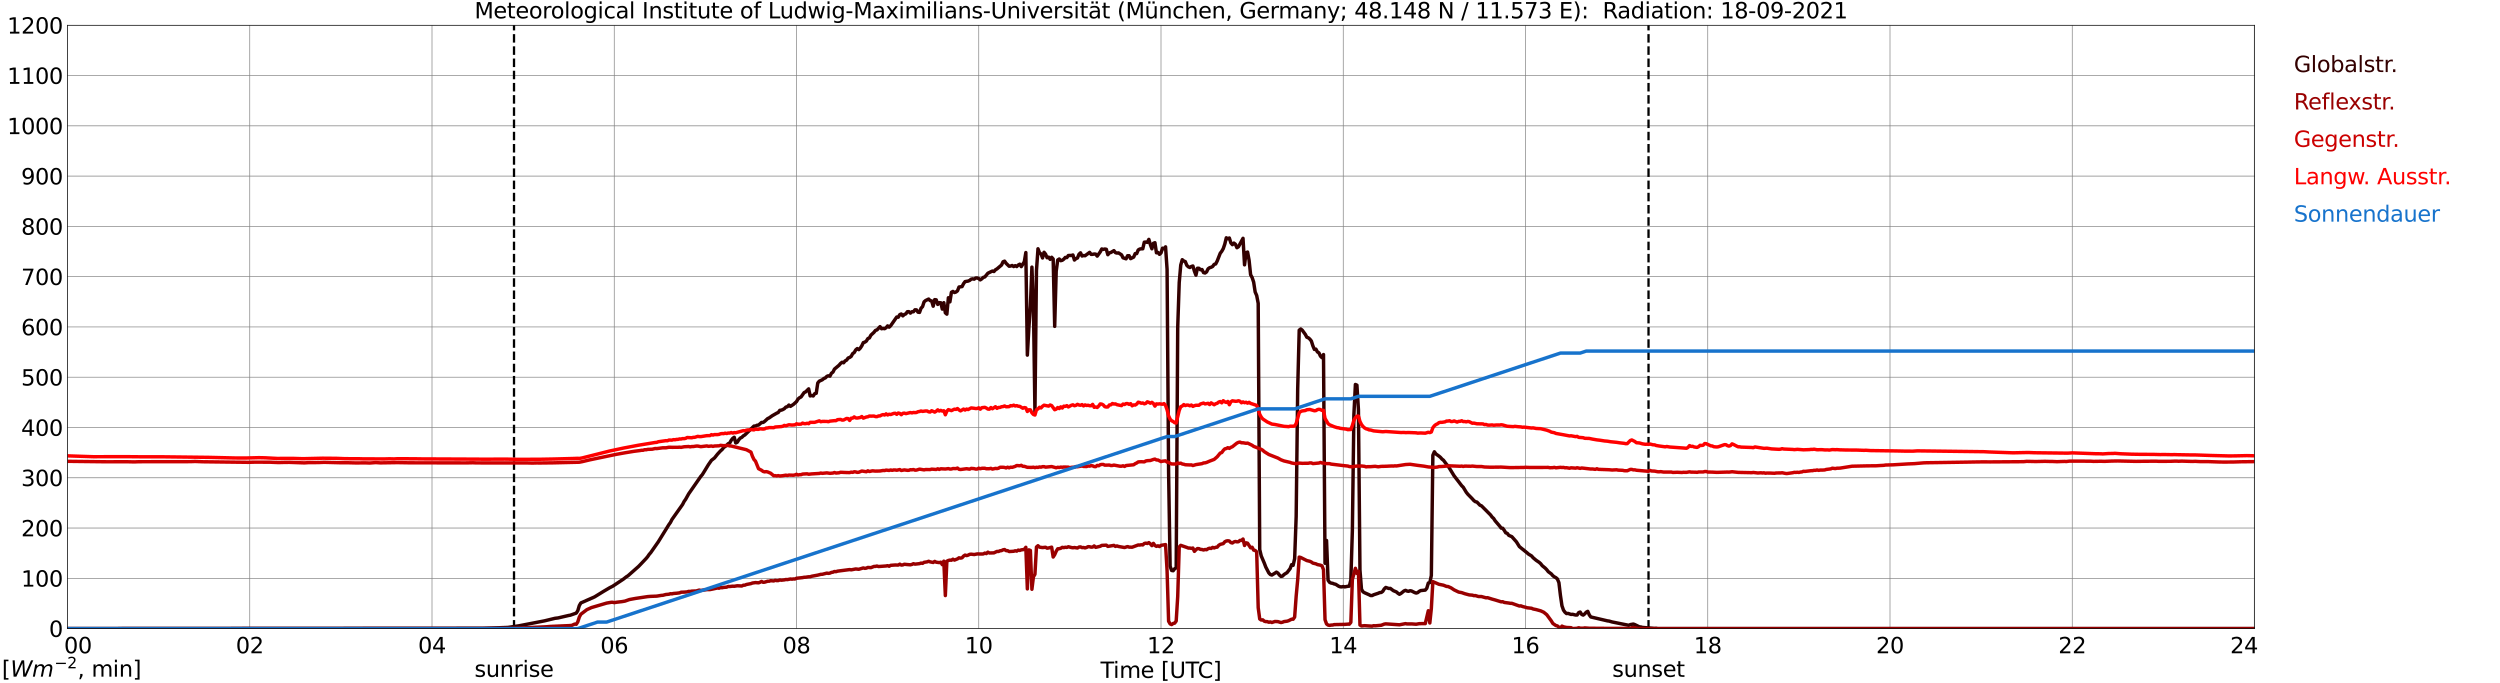 <?xml version="1.0" encoding="utf-8" standalone="no"?>
<!DOCTYPE svg PUBLIC "-//W3C//DTD SVG 1.1//EN"
  "http://www.w3.org/Graphics/SVG/1.1/DTD/svg11.dtd">
<svg xmlns:xlink="http://www.w3.org/1999/xlink" width="1085.4pt" height="296.64pt" viewBox="0 0 1085.4 296.64" xmlns="http://www.w3.org/2000/svg" version="1.1">
 <defs>
  <style type="text/css">*{stroke-linejoin: round; stroke-linecap: butt}</style>
 </defs>
 <g id="figure_1">
  <g id="patch_1">
   <path d="M 0 296.64 
L 1085.4 296.64 
L 1085.4 0 
L 0 0 
z
" style="fill: #ffffff"/>
  </g>
  <g id="axes_1">
   <g id="patch_2">
    <path d="M 29.306 272.909 
L 978.814 272.909 
L 978.814 10.976 
L 29.306 10.976 
z
" style="fill: #ffffff"/>
   </g>
   <g id="patch_3">
    <path d="M 978.814 272.909 
L 978.814 272.909 
L 978.814 10.976 
L 978.814 10.976 
z
" clip-path="url(#pfbe2a919a3)" style="fill: #d3d3d3; opacity: 0.25; stroke: #d3d3d3; stroke-linejoin: miter"/>
   </g>
   <g id="matplotlib.axis_1">
    <g id="xtick_1">
     <g id="line2d_1">
      <path d="M 29.306 272.909 
L 29.306 10.976 
" clip-path="url(#pfbe2a919a3)" style="fill: none; stroke: #808080; stroke-width: 0.3; stroke-linecap: square"/>
     </g>
     <g id="line2d_2"/>
     <g id="text_1">
      <!--    00 -->
      <g transform="translate(18.733 283.627) scale(0.095 -0.095)">
       <defs>
        <path id="DejaVuSans-20" transform="scale(0.016)"/>
        <path id="DejaVuSans-30" d="M 2034 4250 
Q 1547 4250 1301 3770 
Q 1056 3291 1056 2328 
Q 1056 1369 1301 889 
Q 1547 409 2034 409 
Q 2525 409 2770 889 
Q 3016 1369 3016 2328 
Q 3016 3291 2770 3770 
Q 2525 4250 2034 4250 
z
M 2034 4750 
Q 2819 4750 3233 4129 
Q 3647 3509 3647 2328 
Q 3647 1150 3233 529 
Q 2819 -91 2034 -91 
Q 1250 -91 836 529 
Q 422 1150 422 2328 
Q 422 3509 836 4129 
Q 1250 4750 2034 4750 
z
" transform="scale(0.016)"/>
       </defs>
       <use xlink:href="#DejaVuSans-20"/>
       <use xlink:href="#DejaVuSans-20" transform="translate(31.787 0)"/>
       <use xlink:href="#DejaVuSans-20" transform="translate(63.574 0)"/>
       <use xlink:href="#DejaVuSans-30" transform="translate(95.361 0)"/>
       <use xlink:href="#DejaVuSans-30" transform="translate(158.984 0)"/>
      </g>
     </g>
    </g>
    <g id="xtick_2">
     <g id="line2d_3">
      <path d="M 108.431 272.909 
L 108.431 10.976 
" clip-path="url(#pfbe2a919a3)" style="fill: none; stroke: #808080; stroke-width: 0.3; stroke-linecap: square"/>
     </g>
     <g id="line2d_4"/>
     <g id="text_2">
      <!-- 02 -->
      <g transform="translate(102.387 283.627) scale(0.095 -0.095)">
       <defs>
        <path id="DejaVuSans-32" d="M 1228 531 
L 3431 531 
L 3431 0 
L 469 0 
L 469 531 
Q 828 903 1448 1529 
Q 2069 2156 2228 2338 
Q 2531 2678 2651 2914 
Q 2772 3150 2772 3378 
Q 2772 3750 2511 3984 
Q 2250 4219 1831 4219 
Q 1534 4219 1204 4116 
Q 875 4013 500 3803 
L 500 4441 
Q 881 4594 1212 4672 
Q 1544 4750 1819 4750 
Q 2544 4750 2975 4387 
Q 3406 4025 3406 3419 
Q 3406 3131 3298 2873 
Q 3191 2616 2906 2266 
Q 2828 2175 2409 1742 
Q 1991 1309 1228 531 
z
" transform="scale(0.016)"/>
       </defs>
       <use xlink:href="#DejaVuSans-30"/>
       <use xlink:href="#DejaVuSans-32" transform="translate(63.623 0)"/>
      </g>
     </g>
    </g>
    <g id="xtick_3">
     <g id="line2d_5">
      <path d="M 187.557 272.909 
L 187.557 10.976 
" clip-path="url(#pfbe2a919a3)" style="fill: none; stroke: #808080; stroke-width: 0.3; stroke-linecap: square"/>
     </g>
     <g id="line2d_6"/>
     <g id="text_3">
      <!-- 04 -->
      <g transform="translate(181.513 283.627) scale(0.095 -0.095)">
       <defs>
        <path id="DejaVuSans-34" d="M 2419 4116 
L 825 1625 
L 2419 1625 
L 2419 4116 
z
M 2253 4666 
L 3047 4666 
L 3047 1625 
L 3713 1625 
L 3713 1100 
L 3047 1100 
L 3047 0 
L 2419 0 
L 2419 1100 
L 313 1100 
L 313 1709 
L 2253 4666 
z
" transform="scale(0.016)"/>
       </defs>
       <use xlink:href="#DejaVuSans-30"/>
       <use xlink:href="#DejaVuSans-34" transform="translate(63.623 0)"/>
      </g>
     </g>
    </g>
    <g id="xtick_4">
     <g id="line2d_7">
      <path d="M 266.683 272.909 
L 266.683 10.976 
" clip-path="url(#pfbe2a919a3)" style="fill: none; stroke: #808080; stroke-width: 0.3; stroke-linecap: square"/>
     </g>
     <g id="line2d_8"/>
     <g id="text_4">
      <!-- 06 -->
      <g transform="translate(260.638 283.627) scale(0.095 -0.095)">
       <defs>
        <path id="DejaVuSans-36" d="M 2113 2584 
Q 1688 2584 1439 2293 
Q 1191 2003 1191 1497 
Q 1191 994 1439 701 
Q 1688 409 2113 409 
Q 2538 409 2786 701 
Q 3034 994 3034 1497 
Q 3034 2003 2786 2293 
Q 2538 2584 2113 2584 
z
M 3366 4563 
L 3366 3988 
Q 3128 4100 2886 4159 
Q 2644 4219 2406 4219 
Q 1781 4219 1451 3797 
Q 1122 3375 1075 2522 
Q 1259 2794 1537 2939 
Q 1816 3084 2150 3084 
Q 2853 3084 3261 2657 
Q 3669 2231 3669 1497 
Q 3669 778 3244 343 
Q 2819 -91 2113 -91 
Q 1303 -91 875 529 
Q 447 1150 447 2328 
Q 447 3434 972 4092 
Q 1497 4750 2381 4750 
Q 2619 4750 2861 4703 
Q 3103 4656 3366 4563 
z
" transform="scale(0.016)"/>
       </defs>
       <use xlink:href="#DejaVuSans-30"/>
       <use xlink:href="#DejaVuSans-36" transform="translate(63.623 0)"/>
      </g>
     </g>
    </g>
    <g id="xtick_5">
     <g id="line2d_9">
      <path d="M 345.808 272.909 
L 345.808 10.976 
" clip-path="url(#pfbe2a919a3)" style="fill: none; stroke: #808080; stroke-width: 0.3; stroke-linecap: square"/>
     </g>
     <g id="line2d_10"/>
     <g id="text_5">
      <!-- 08 -->
      <g transform="translate(339.764 283.627) scale(0.095 -0.095)">
       <defs>
        <path id="DejaVuSans-38" d="M 2034 2216 
Q 1584 2216 1326 1975 
Q 1069 1734 1069 1313 
Q 1069 891 1326 650 
Q 1584 409 2034 409 
Q 2484 409 2743 651 
Q 3003 894 3003 1313 
Q 3003 1734 2745 1975 
Q 2488 2216 2034 2216 
z
M 1403 2484 
Q 997 2584 770 2862 
Q 544 3141 544 3541 
Q 544 4100 942 4425 
Q 1341 4750 2034 4750 
Q 2731 4750 3128 4425 
Q 3525 4100 3525 3541 
Q 3525 3141 3298 2862 
Q 3072 2584 2669 2484 
Q 3125 2378 3379 2068 
Q 3634 1759 3634 1313 
Q 3634 634 3220 271 
Q 2806 -91 2034 -91 
Q 1263 -91 848 271 
Q 434 634 434 1313 
Q 434 1759 690 2068 
Q 947 2378 1403 2484 
z
M 1172 3481 
Q 1172 3119 1398 2916 
Q 1625 2713 2034 2713 
Q 2441 2713 2670 2916 
Q 2900 3119 2900 3481 
Q 2900 3844 2670 4047 
Q 2441 4250 2034 4250 
Q 1625 4250 1398 4047 
Q 1172 3844 1172 3481 
z
" transform="scale(0.016)"/>
       </defs>
       <use xlink:href="#DejaVuSans-30"/>
       <use xlink:href="#DejaVuSans-38" transform="translate(63.623 0)"/>
      </g>
     </g>
    </g>
    <g id="xtick_6">
     <g id="line2d_11">
      <path d="M 424.934 272.909 
L 424.934 10.976 
" clip-path="url(#pfbe2a919a3)" style="fill: none; stroke: #808080; stroke-width: 0.3; stroke-linecap: square"/>
     </g>
     <g id="line2d_12"/>
     <g id="text_6">
      <!-- 10 -->
      <g transform="translate(418.89 283.627) scale(0.095 -0.095)">
       <defs>
        <path id="DejaVuSans-31" d="M 794 531 
L 1825 531 
L 1825 4091 
L 703 3866 
L 703 4441 
L 1819 4666 
L 2450 4666 
L 2450 531 
L 3481 531 
L 3481 0 
L 794 0 
L 794 531 
z
" transform="scale(0.016)"/>
       </defs>
       <use xlink:href="#DejaVuSans-31"/>
       <use xlink:href="#DejaVuSans-30" transform="translate(63.623 0)"/>
      </g>
     </g>
    </g>
    <g id="xtick_7">
     <g id="line2d_13">
      <path d="M 504.06 272.909 
L 504.06 10.976 
" clip-path="url(#pfbe2a919a3)" style="fill: none; stroke: #808080; stroke-width: 0.3; stroke-linecap: square"/>
     </g>
     <g id="line2d_14"/>
     <g id="text_7">
      <!-- 12 -->
      <g transform="translate(498.015 283.627) scale(0.095 -0.095)">
       <use xlink:href="#DejaVuSans-31"/>
       <use xlink:href="#DejaVuSans-32" transform="translate(63.623 0)"/>
      </g>
     </g>
    </g>
    <g id="xtick_8">
     <g id="line2d_15">
      <path d="M 583.185 272.909 
L 583.185 10.976 
" clip-path="url(#pfbe2a919a3)" style="fill: none; stroke: #808080; stroke-width: 0.3; stroke-linecap: square"/>
     </g>
     <g id="line2d_16"/>
     <g id="text_8">
      <!-- 14 -->
      <g transform="translate(577.141 283.627) scale(0.095 -0.095)">
       <use xlink:href="#DejaVuSans-31"/>
       <use xlink:href="#DejaVuSans-34" transform="translate(63.623 0)"/>
      </g>
     </g>
    </g>
    <g id="xtick_9">
     <g id="line2d_17">
      <path d="M 662.311 272.909 
L 662.311 10.976 
" clip-path="url(#pfbe2a919a3)" style="fill: none; stroke: #808080; stroke-width: 0.3; stroke-linecap: square"/>
     </g>
     <g id="line2d_18"/>
     <g id="text_9">
      <!-- 16 -->
      <g transform="translate(656.267 283.627) scale(0.095 -0.095)">
       <use xlink:href="#DejaVuSans-31"/>
       <use xlink:href="#DejaVuSans-36" transform="translate(63.623 0)"/>
      </g>
     </g>
    </g>
    <g id="xtick_10">
     <g id="line2d_19">
      <path d="M 741.437 272.909 
L 741.437 10.976 
" clip-path="url(#pfbe2a919a3)" style="fill: none; stroke: #808080; stroke-width: 0.3; stroke-linecap: square"/>
     </g>
     <g id="line2d_20"/>
     <g id="text_10">
      <!-- 18 -->
      <g transform="translate(735.392 283.627) scale(0.095 -0.095)">
       <use xlink:href="#DejaVuSans-31"/>
       <use xlink:href="#DejaVuSans-38" transform="translate(63.623 0)"/>
      </g>
     </g>
    </g>
    <g id="xtick_11">
     <g id="line2d_21">
      <path d="M 820.562 272.909 
L 820.562 10.976 
" clip-path="url(#pfbe2a919a3)" style="fill: none; stroke: #808080; stroke-width: 0.3; stroke-linecap: square"/>
     </g>
     <g id="line2d_22"/>
     <g id="text_11">
      <!-- 20 -->
      <g transform="translate(814.518 283.627) scale(0.095 -0.095)">
       <use xlink:href="#DejaVuSans-32"/>
       <use xlink:href="#DejaVuSans-30" transform="translate(63.623 0)"/>
      </g>
     </g>
    </g>
    <g id="xtick_12">
     <g id="line2d_23">
      <path d="M 899.688 272.909 
L 899.688 10.976 
" clip-path="url(#pfbe2a919a3)" style="fill: none; stroke: #808080; stroke-width: 0.3; stroke-linecap: square"/>
     </g>
     <g id="line2d_24"/>
     <g id="text_12">
      <!-- 22 -->
      <g transform="translate(893.644 283.627) scale(0.095 -0.095)">
       <use xlink:href="#DejaVuSans-32"/>
       <use xlink:href="#DejaVuSans-32" transform="translate(63.623 0)"/>
      </g>
     </g>
    </g>
    <g id="xtick_13">
     <g id="line2d_25">
      <path d="M 978.814 272.909 
L 978.814 10.976 
" clip-path="url(#pfbe2a919a3)" style="fill: none; stroke: #808080; stroke-width: 0.3; stroke-linecap: square"/>
     </g>
     <g id="line2d_26"/>
     <g id="text_13">
      <!-- 24    -->
      <g transform="translate(968.241 283.627) scale(0.095 -0.095)">
       <use xlink:href="#DejaVuSans-32"/>
       <use xlink:href="#DejaVuSans-34" transform="translate(63.623 0)"/>
       <use xlink:href="#DejaVuSans-20" transform="translate(127.246 0)"/>
       <use xlink:href="#DejaVuSans-20" transform="translate(159.033 0)"/>
       <use xlink:href="#DejaVuSans-20" transform="translate(190.82 0)"/>
      </g>
     </g>
    </g>
    <g id="text_14">
     <!-- Time [UTC] -->
     <g transform="translate(477.806 294.322) scale(0.095 -0.095)">
      <defs>
       <path id="DejaVuSans-54" d="M -19 4666 
L 3928 4666 
L 3928 4134 
L 2272 4134 
L 2272 0 
L 1638 0 
L 1638 4134 
L -19 4134 
L -19 4666 
z
" transform="scale(0.016)"/>
       <path id="DejaVuSans-69" d="M 603 3500 
L 1178 3500 
L 1178 0 
L 603 0 
L 603 3500 
z
M 603 4863 
L 1178 4863 
L 1178 4134 
L 603 4134 
L 603 4863 
z
" transform="scale(0.016)"/>
       <path id="DejaVuSans-6d" d="M 3328 2828 
Q 3544 3216 3844 3400 
Q 4144 3584 4550 3584 
Q 5097 3584 5394 3201 
Q 5691 2819 5691 2113 
L 5691 0 
L 5113 0 
L 5113 2094 
Q 5113 2597 4934 2840 
Q 4756 3084 4391 3084 
Q 3944 3084 3684 2787 
Q 3425 2491 3425 1978 
L 3425 0 
L 2847 0 
L 2847 2094 
Q 2847 2600 2669 2842 
Q 2491 3084 2119 3084 
Q 1678 3084 1418 2786 
Q 1159 2488 1159 1978 
L 1159 0 
L 581 0 
L 581 3500 
L 1159 3500 
L 1159 2956 
Q 1356 3278 1631 3431 
Q 1906 3584 2284 3584 
Q 2666 3584 2933 3390 
Q 3200 3197 3328 2828 
z
" transform="scale(0.016)"/>
       <path id="DejaVuSans-65" d="M 3597 1894 
L 3597 1613 
L 953 1613 
Q 991 1019 1311 708 
Q 1631 397 2203 397 
Q 2534 397 2845 478 
Q 3156 559 3463 722 
L 3463 178 
Q 3153 47 2828 -22 
Q 2503 -91 2169 -91 
Q 1331 -91 842 396 
Q 353 884 353 1716 
Q 353 2575 817 3079 
Q 1281 3584 2069 3584 
Q 2775 3584 3186 3129 
Q 3597 2675 3597 1894 
z
M 3022 2063 
Q 3016 2534 2758 2815 
Q 2500 3097 2075 3097 
Q 1594 3097 1305 2825 
Q 1016 2553 972 2059 
L 3022 2063 
z
" transform="scale(0.016)"/>
       <path id="DejaVuSans-5b" d="M 550 4863 
L 1875 4863 
L 1875 4416 
L 1125 4416 
L 1125 -397 
L 1875 -397 
L 1875 -844 
L 550 -844 
L 550 4863 
z
" transform="scale(0.016)"/>
       <path id="DejaVuSans-55" d="M 556 4666 
L 1191 4666 
L 1191 1831 
Q 1191 1081 1462 751 
Q 1734 422 2344 422 
Q 2950 422 3222 751 
Q 3494 1081 3494 1831 
L 3494 4666 
L 4128 4666 
L 4128 1753 
Q 4128 841 3676 375 
Q 3225 -91 2344 -91 
Q 1459 -91 1007 375 
Q 556 841 556 1753 
L 556 4666 
z
" transform="scale(0.016)"/>
       <path id="DejaVuSans-43" d="M 4122 4306 
L 4122 3641 
Q 3803 3938 3442 4084 
Q 3081 4231 2675 4231 
Q 1875 4231 1450 3742 
Q 1025 3253 1025 2328 
Q 1025 1406 1450 917 
Q 1875 428 2675 428 
Q 3081 428 3442 575 
Q 3803 722 4122 1019 
L 4122 359 
Q 3791 134 3420 21 
Q 3050 -91 2638 -91 
Q 1578 -91 968 557 
Q 359 1206 359 2328 
Q 359 3453 968 4101 
Q 1578 4750 2638 4750 
Q 3056 4750 3426 4639 
Q 3797 4528 4122 4306 
z
" transform="scale(0.016)"/>
       <path id="DejaVuSans-5d" d="M 1947 4863 
L 1947 -844 
L 622 -844 
L 622 -397 
L 1369 -397 
L 1369 4416 
L 622 4416 
L 622 4863 
L 1947 4863 
z
" transform="scale(0.016)"/>
      </defs>
      <use xlink:href="#DejaVuSans-54"/>
      <use xlink:href="#DejaVuSans-69" transform="translate(57.959 0)"/>
      <use xlink:href="#DejaVuSans-6d" transform="translate(85.742 0)"/>
      <use xlink:href="#DejaVuSans-65" transform="translate(183.154 0)"/>
      <use xlink:href="#DejaVuSans-20" transform="translate(244.678 0)"/>
      <use xlink:href="#DejaVuSans-5b" transform="translate(276.465 0)"/>
      <use xlink:href="#DejaVuSans-55" transform="translate(315.479 0)"/>
      <use xlink:href="#DejaVuSans-54" transform="translate(388.672 0)"/>
      <use xlink:href="#DejaVuSans-43" transform="translate(443.881 0)"/>
      <use xlink:href="#DejaVuSans-5d" transform="translate(513.705 0)"/>
     </g>
    </g>
   </g>
   <g id="matplotlib.axis_2">
    <g id="ytick_1">
     <g id="line2d_27">
      <path d="M 29.306 272.909 
L 978.814 272.909 
" clip-path="url(#pfbe2a919a3)" style="fill: none; stroke: #808080; stroke-width: 0.3; stroke-linecap: square"/>
     </g>
     <g id="line2d_28"/>
     <g id="text_15">
      <!-- 0 -->
      <g transform="translate(21.261 276.518) scale(0.095 -0.095)">
       <use xlink:href="#DejaVuSans-30"/>
      </g>
     </g>
    </g>
    <g id="ytick_2">
     <g id="line2d_29">
      <path d="M 29.306 251.081 
L 978.814 251.081 
" clip-path="url(#pfbe2a919a3)" style="fill: none; stroke: #808080; stroke-width: 0.3; stroke-linecap: square"/>
     </g>
     <g id="line2d_30"/>
     <g id="text_16">
      <!-- 100 -->
      <g transform="translate(9.173 254.69) scale(0.095 -0.095)">
       <use xlink:href="#DejaVuSans-31"/>
       <use xlink:href="#DejaVuSans-30" transform="translate(63.623 0)"/>
       <use xlink:href="#DejaVuSans-30" transform="translate(127.246 0)"/>
      </g>
     </g>
    </g>
    <g id="ytick_3">
     <g id="line2d_31">
      <path d="M 29.306 229.253 
L 978.814 229.253 
" clip-path="url(#pfbe2a919a3)" style="fill: none; stroke: #808080; stroke-width: 0.3; stroke-linecap: square"/>
     </g>
     <g id="line2d_32"/>
     <g id="text_17">
      <!-- 200 -->
      <g transform="translate(9.173 232.863) scale(0.095 -0.095)">
       <use xlink:href="#DejaVuSans-32"/>
       <use xlink:href="#DejaVuSans-30" transform="translate(63.623 0)"/>
       <use xlink:href="#DejaVuSans-30" transform="translate(127.246 0)"/>
      </g>
     </g>
    </g>
    <g id="ytick_4">
     <g id="line2d_33">
      <path d="M 29.306 207.426 
L 978.814 207.426 
" clip-path="url(#pfbe2a919a3)" style="fill: none; stroke: #808080; stroke-width: 0.3; stroke-linecap: square"/>
     </g>
     <g id="line2d_34"/>
     <g id="text_18">
      <!-- 300 -->
      <g transform="translate(9.173 211.035) scale(0.095 -0.095)">
       <defs>
        <path id="DejaVuSans-33" d="M 2597 2516 
Q 3050 2419 3304 2112 
Q 3559 1806 3559 1356 
Q 3559 666 3084 287 
Q 2609 -91 1734 -91 
Q 1441 -91 1130 -33 
Q 819 25 488 141 
L 488 750 
Q 750 597 1062 519 
Q 1375 441 1716 441 
Q 2309 441 2620 675 
Q 2931 909 2931 1356 
Q 2931 1769 2642 2001 
Q 2353 2234 1838 2234 
L 1294 2234 
L 1294 2753 
L 1863 2753 
Q 2328 2753 2575 2939 
Q 2822 3125 2822 3475 
Q 2822 3834 2567 4026 
Q 2313 4219 1838 4219 
Q 1578 4219 1281 4162 
Q 984 4106 628 3988 
L 628 4550 
Q 988 4650 1302 4700 
Q 1616 4750 1894 4750 
Q 2613 4750 3031 4423 
Q 3450 4097 3450 3541 
Q 3450 3153 3228 2886 
Q 3006 2619 2597 2516 
z
" transform="scale(0.016)"/>
       </defs>
       <use xlink:href="#DejaVuSans-33"/>
       <use xlink:href="#DejaVuSans-30" transform="translate(63.623 0)"/>
       <use xlink:href="#DejaVuSans-30" transform="translate(127.246 0)"/>
      </g>
     </g>
    </g>
    <g id="ytick_5">
     <g id="line2d_35">
      <path d="M 29.306 185.598 
L 978.814 185.598 
" clip-path="url(#pfbe2a919a3)" style="fill: none; stroke: #808080; stroke-width: 0.3; stroke-linecap: square"/>
     </g>
     <g id="line2d_36"/>
     <g id="text_19">
      <!-- 400 -->
      <g transform="translate(9.173 189.207) scale(0.095 -0.095)">
       <use xlink:href="#DejaVuSans-34"/>
       <use xlink:href="#DejaVuSans-30" transform="translate(63.623 0)"/>
       <use xlink:href="#DejaVuSans-30" transform="translate(127.246 0)"/>
      </g>
     </g>
    </g>
    <g id="ytick_6">
     <g id="line2d_37">
      <path d="M 29.306 163.77 
L 978.814 163.77 
" clip-path="url(#pfbe2a919a3)" style="fill: none; stroke: #808080; stroke-width: 0.3; stroke-linecap: square"/>
     </g>
     <g id="line2d_38"/>
     <g id="text_20">
      <!-- 500 -->
      <g transform="translate(9.173 167.379) scale(0.095 -0.095)">
       <defs>
        <path id="DejaVuSans-35" d="M 691 4666 
L 3169 4666 
L 3169 4134 
L 1269 4134 
L 1269 2991 
Q 1406 3038 1543 3061 
Q 1681 3084 1819 3084 
Q 2600 3084 3056 2656 
Q 3513 2228 3513 1497 
Q 3513 744 3044 326 
Q 2575 -91 1722 -91 
Q 1428 -91 1123 -41 
Q 819 9 494 109 
L 494 744 
Q 775 591 1075 516 
Q 1375 441 1709 441 
Q 2250 441 2565 725 
Q 2881 1009 2881 1497 
Q 2881 1984 2565 2268 
Q 2250 2553 1709 2553 
Q 1456 2553 1204 2497 
Q 953 2441 691 2322 
L 691 4666 
z
" transform="scale(0.016)"/>
       </defs>
       <use xlink:href="#DejaVuSans-35"/>
       <use xlink:href="#DejaVuSans-30" transform="translate(63.623 0)"/>
       <use xlink:href="#DejaVuSans-30" transform="translate(127.246 0)"/>
      </g>
     </g>
    </g>
    <g id="ytick_7">
     <g id="line2d_39">
      <path d="M 29.306 141.942 
L 978.814 141.942 
" clip-path="url(#pfbe2a919a3)" style="fill: none; stroke: #808080; stroke-width: 0.3; stroke-linecap: square"/>
     </g>
     <g id="line2d_40"/>
     <g id="text_21">
      <!-- 600 -->
      <g transform="translate(9.173 145.551) scale(0.095 -0.095)">
       <use xlink:href="#DejaVuSans-36"/>
       <use xlink:href="#DejaVuSans-30" transform="translate(63.623 0)"/>
       <use xlink:href="#DejaVuSans-30" transform="translate(127.246 0)"/>
      </g>
     </g>
    </g>
    <g id="ytick_8">
     <g id="line2d_41">
      <path d="M 29.306 120.114 
L 978.814 120.114 
" clip-path="url(#pfbe2a919a3)" style="fill: none; stroke: #808080; stroke-width: 0.3; stroke-linecap: square"/>
     </g>
     <g id="line2d_42"/>
     <g id="text_22">
      <!-- 700 -->
      <g transform="translate(9.173 123.724) scale(0.095 -0.095)">
       <defs>
        <path id="DejaVuSans-37" d="M 525 4666 
L 3525 4666 
L 3525 4397 
L 1831 0 
L 1172 0 
L 2766 4134 
L 525 4134 
L 525 4666 
z
" transform="scale(0.016)"/>
       </defs>
       <use xlink:href="#DejaVuSans-37"/>
       <use xlink:href="#DejaVuSans-30" transform="translate(63.623 0)"/>
       <use xlink:href="#DejaVuSans-30" transform="translate(127.246 0)"/>
      </g>
     </g>
    </g>
    <g id="ytick_9">
     <g id="line2d_43">
      <path d="M 29.306 98.287 
L 978.814 98.287 
" clip-path="url(#pfbe2a919a3)" style="fill: none; stroke: #808080; stroke-width: 0.3; stroke-linecap: square"/>
     </g>
     <g id="line2d_44"/>
     <g id="text_23">
      <!-- 800 -->
      <g transform="translate(9.173 101.896) scale(0.095 -0.095)">
       <use xlink:href="#DejaVuSans-38"/>
       <use xlink:href="#DejaVuSans-30" transform="translate(63.623 0)"/>
       <use xlink:href="#DejaVuSans-30" transform="translate(127.246 0)"/>
      </g>
     </g>
    </g>
    <g id="ytick_10">
     <g id="line2d_45">
      <path d="M 29.306 76.459 
L 978.814 76.459 
" clip-path="url(#pfbe2a919a3)" style="fill: none; stroke: #808080; stroke-width: 0.3; stroke-linecap: square"/>
     </g>
     <g id="line2d_46"/>
     <g id="text_24">
      <!-- 900 -->
      <g transform="translate(9.173 80.068) scale(0.095 -0.095)">
       <defs>
        <path id="DejaVuSans-39" d="M 703 97 
L 703 672 
Q 941 559 1184 500 
Q 1428 441 1663 441 
Q 2288 441 2617 861 
Q 2947 1281 2994 2138 
Q 2813 1869 2534 1725 
Q 2256 1581 1919 1581 
Q 1219 1581 811 2004 
Q 403 2428 403 3163 
Q 403 3881 828 4315 
Q 1253 4750 1959 4750 
Q 2769 4750 3195 4129 
Q 3622 3509 3622 2328 
Q 3622 1225 3098 567 
Q 2575 -91 1691 -91 
Q 1453 -91 1209 -44 
Q 966 3 703 97 
z
M 1959 2075 
Q 2384 2075 2632 2365 
Q 2881 2656 2881 3163 
Q 2881 3666 2632 3958 
Q 2384 4250 1959 4250 
Q 1534 4250 1286 3958 
Q 1038 3666 1038 3163 
Q 1038 2656 1286 2365 
Q 1534 2075 1959 2075 
z
" transform="scale(0.016)"/>
       </defs>
       <use xlink:href="#DejaVuSans-39"/>
       <use xlink:href="#DejaVuSans-30" transform="translate(63.623 0)"/>
       <use xlink:href="#DejaVuSans-30" transform="translate(127.246 0)"/>
      </g>
     </g>
    </g>
    <g id="ytick_11">
     <g id="line2d_47">
      <path d="M 29.306 54.631 
L 978.814 54.631 
" clip-path="url(#pfbe2a919a3)" style="fill: none; stroke: #808080; stroke-width: 0.3; stroke-linecap: square"/>
     </g>
     <g id="line2d_48"/>
     <g id="text_25">
      <!-- 1000 -->
      <g transform="translate(3.128 58.24) scale(0.095 -0.095)">
       <use xlink:href="#DejaVuSans-31"/>
       <use xlink:href="#DejaVuSans-30" transform="translate(63.623 0)"/>
       <use xlink:href="#DejaVuSans-30" transform="translate(127.246 0)"/>
       <use xlink:href="#DejaVuSans-30" transform="translate(190.869 0)"/>
      </g>
     </g>
    </g>
    <g id="ytick_12">
     <g id="line2d_49">
      <path d="M 29.306 32.803 
L 978.814 32.803 
" clip-path="url(#pfbe2a919a3)" style="fill: none; stroke: #808080; stroke-width: 0.3; stroke-linecap: square"/>
     </g>
     <g id="line2d_50"/>
     <g id="text_26">
      <!-- 1100 -->
      <g transform="translate(3.128 36.413) scale(0.095 -0.095)">
       <use xlink:href="#DejaVuSans-31"/>
       <use xlink:href="#DejaVuSans-31" transform="translate(63.623 0)"/>
       <use xlink:href="#DejaVuSans-30" transform="translate(127.246 0)"/>
       <use xlink:href="#DejaVuSans-30" transform="translate(190.869 0)"/>
      </g>
     </g>
    </g>
    <g id="ytick_13">
     <g id="line2d_51">
      <path d="M 29.306 10.976 
L 978.814 10.976 
" clip-path="url(#pfbe2a919a3)" style="fill: none; stroke: #808080; stroke-width: 0.3; stroke-linecap: square"/>
     </g>
     <g id="line2d_52"/>
     <g id="text_27">
      <!-- 1200 -->
      <g transform="translate(3.128 14.585) scale(0.095 -0.095)">
       <use xlink:href="#DejaVuSans-31"/>
       <use xlink:href="#DejaVuSans-32" transform="translate(63.623 0)"/>
       <use xlink:href="#DejaVuSans-30" transform="translate(127.246 0)"/>
       <use xlink:href="#DejaVuSans-30" transform="translate(190.869 0)"/>
      </g>
     </g>
    </g>
   </g>
   <g id="line2d_53">
    <path d="M 223.164 272.909 
L 223.164 10.976 
" clip-path="url(#pfbe2a919a3)" style="fill: none; stroke-dasharray: 3.7,1.6; stroke-dashoffset: 0; stroke: #000000"/>
   </g>
   <g id="line2d_54">
    <path d="M 715.721 272.909 
L 715.721 10.976 
" clip-path="url(#pfbe2a919a3)" style="fill: none; stroke-dasharray: 3.7,1.6; stroke-dashoffset: 0; stroke: #000000"/>
   </g>
   <g id="line2d_55">
    <path d="M 29.306 272.909 
L 209.976 272.802 
L 220.526 272.398 
L 225.142 271.728 
L 236.351 269.56 
L 240.967 268.445 
L 242.286 268.283 
L 246.901 267.21 
L 247.561 267.107 
L 250.198 266.175 
L 250.858 265.121 
L 251.517 262.912 
L 252.176 261.777 
L 258.111 259.162 
L 262.067 256.73 
L 264.705 255.169 
L 266.023 254.501 
L 270.639 251.441 
L 271.958 250.407 
L 272.617 250.003 
L 277.233 245.928 
L 278.552 244.55 
L 280.53 242.463 
L 281.189 241.671 
L 281.849 240.7 
L 282.508 239.949 
L 285.805 235.228 
L 290.42 227.749 
L 291.08 226.837 
L 291.739 225.538 
L 296.355 219.014 
L 297.014 217.715 
L 297.674 216.783 
L 298.992 214.413 
L 304.267 206.812 
L 304.927 206.063 
L 306.246 203.913 
L 307.564 201.746 
L 308.883 199.86 
L 310.202 198.828 
L 311.521 197.164 
L 312.839 195.745 
L 313.499 195.178 
L 314.158 194.329 
L 315.477 193.336 
L 316.136 192.646 
L 316.796 192.362 
L 317.455 191.166 
L 318.114 190.334 
L 318.774 189.85 
L 319.433 192.321 
L 320.093 192.017 
L 320.752 190.924 
L 321.411 190.193 
L 322.071 189.869 
L 322.73 189.221 
L 323.39 188.835 
L 327.346 184.984 
L 328.005 184.984 
L 328.665 184.62 
L 329.324 184.559 
L 330.643 183.404 
L 331.302 183.424 
L 331.961 182.959 
L 333.28 181.741 
L 333.94 181.437 
L 335.258 180.505 
L 337.236 179.37 
L 337.896 179.067 
L 338.555 178.154 
L 339.215 178.074 
L 339.874 177.81 
L 340.533 177.425 
L 341.193 176.736 
L 341.852 176.574 
L 342.512 175.865 
L 343.171 176.432 
L 344.49 175.561 
L 345.808 174.365 
L 346.468 173.25 
L 347.127 172.682 
L 347.787 172.337 
L 349.105 170.454 
L 349.765 170.148 
L 351.083 168.832 
L 351.743 171.892 
L 352.402 171.709 
L 353.062 171.912 
L 353.721 170.919 
L 354.38 170.737 
L 355.04 166.278 
L 355.699 165.488 
L 357.018 164.879 
L 357.677 164.333 
L 358.337 164.069 
L 358.996 163.401 
L 359.655 163.137 
L 360.315 163.318 
L 360.974 162.041 
L 361.634 161.557 
L 362.293 160.238 
L 364.271 158.577 
L 364.93 157.807 
L 365.59 157.278 
L 366.249 157.503 
L 366.909 156.691 
L 367.568 156.346 
L 368.227 155.434 
L 368.887 155.192 
L 369.546 154.727 
L 370.206 153.509 
L 370.865 153.063 
L 371.524 151.909 
L 372.184 151.341 
L 372.843 151.806 
L 373.502 151.138 
L 374.162 150.125 
L 374.821 148.746 
L 375.481 148.545 
L 376.14 148.078 
L 376.799 146.984 
L 377.459 146.72 
L 378.118 145.505 
L 379.437 144.289 
L 380.096 143.437 
L 380.756 143.234 
L 382.074 141.816 
L 382.734 142.728 
L 383.393 142.586 
L 384.053 142.706 
L 384.712 142.281 
L 385.371 141.49 
L 386.031 142.038 
L 386.69 141.41 
L 388.668 138.572 
L 389.328 137.64 
L 389.987 137.721 
L 390.646 136.586 
L 391.306 136.324 
L 391.965 137.134 
L 392.624 136.527 
L 393.284 136.263 
L 393.943 135.331 
L 394.603 135.309 
L 395.262 135.937 
L 395.921 135.35 
L 396.581 135.35 
L 397.24 134.499 
L 397.899 134.54 
L 398.559 135.534 
L 399.218 135.634 
L 399.878 133.809 
L 400.537 133.122 
L 401.196 131.055 
L 401.856 130.487 
L 403.175 129.837 
L 403.834 130.507 
L 404.493 130.668 
L 405.153 132.938 
L 405.812 130.081 
L 406.471 130.181 
L 407.131 132.168 
L 407.79 131.397 
L 408.45 131.458 
L 409.109 134.196 
L 409.768 131.419 
L 410.428 135.817 
L 411.087 136.385 
L 411.746 129.269 
L 412.406 131.055 
L 413.065 126.899 
L 413.725 126.534 
L 414.384 127.001 
L 415.043 126.776 
L 415.703 126.27 
L 416.362 124.609 
L 417.681 124.425 
L 418.34 123.149 
L 419 122.258 
L 420.318 122.035 
L 420.978 121.752 
L 421.637 121.204 
L 422.297 121.062 
L 422.956 121.204 
L 423.615 120.697 
L 424.275 120.697 
L 424.934 120.94 
L 425.593 121.507 
L 426.253 121.062 
L 426.912 120.414 
L 427.572 120.252 
L 428.89 118.63 
L 430.209 117.982 
L 430.869 117.676 
L 431.528 117.879 
L 432.187 117.131 
L 432.847 116.744 
L 434.825 115.064 
L 435.484 113.664 
L 436.144 113.381 
L 436.803 114.313 
L 438.122 115.59 
L 438.781 115.509 
L 439.44 115.267 
L 440.1 115.731 
L 440.759 115.347 
L 441.419 115.731 
L 442.078 115.064 
L 442.737 114.699 
L 443.397 115.751 
L 444.716 113.645 
L 445.375 109.652 
L 446.034 154.179 
L 446.694 142.383 
L 447.353 132.858 
L 448.012 115.976 
L 448.672 132.858 
L 449.331 179.087 
L 449.991 117.434 
L 450.65 108.009 
L 451.309 109.753 
L 451.969 110.24 
L 452.628 112.003 
L 453.287 109.53 
L 453.947 110.34 
L 454.606 111.901 
L 455.266 111.639 
L 455.925 112.59 
L 456.584 111.698 
L 457.244 112.449 
L 457.903 141.693 
L 458.563 117.718 
L 459.222 112.874 
L 459.881 112.449 
L 460.541 113.178 
L 461.2 112.996 
L 461.859 112.51 
L 462.519 111.759 
L 463.178 111.84 
L 463.838 110.929 
L 465.156 110.908 
L 465.816 110.705 
L 466.475 112.894 
L 467.134 112.287 
L 467.794 112.003 
L 468.453 110.401 
L 469.113 109.772 
L 469.772 111.152 
L 470.431 110.949 
L 471.091 111.03 
L 473.069 109.569 
L 473.728 110.443 
L 474.388 110.421 
L 475.047 110.279 
L 475.706 110.34 
L 476.366 111.191 
L 477.685 109.347 
L 478.344 108.092 
L 479.003 108.293 
L 479.663 108.111 
L 480.322 108.234 
L 480.981 110.584 
L 481.641 109.794 
L 482.3 109.611 
L 483.619 108.821 
L 484.278 109.692 
L 484.938 109.875 
L 485.597 109.794 
L 486.916 110.624 
L 487.575 111.92 
L 488.894 112.368 
L 489.553 111.03 
L 490.213 111.01 
L 490.872 112.287 
L 492.191 111.617 
L 492.85 110.117 
L 493.51 110.098 
L 494.169 108.517 
L 494.828 108.131 
L 495.488 108.009 
L 496.147 108.009 
L 496.807 105.152 
L 497.466 105.09 
L 498.125 105.232 
L 498.785 103.936 
L 499.444 106.206 
L 500.103 108.009 
L 500.763 105.638 
L 501.422 105.374 
L 502.082 109.753 
L 502.741 109.611 
L 503.4 110.421 
L 504.06 109.814 
L 504.719 107.747 
L 505.379 107.989 
L 506.038 107.179 
L 506.697 116.928 
L 507.357 205.129 
L 508.016 245.847 
L 508.675 247.672 
L 509.335 247.792 
L 509.994 246.921 
L 510.654 246.536 
L 511.313 142.18 
L 511.972 122.664 
L 512.632 115.083 
L 513.291 112.752 
L 513.95 113.319 
L 514.61 113.584 
L 515.269 115.205 
L 515.929 115.834 
L 516.588 116.137 
L 517.247 115.692 
L 517.907 115.489 
L 518.566 117.737 
L 519.226 119.462 
L 519.885 116.461 
L 520.544 116.482 
L 521.204 117.131 
L 521.863 117.028 
L 522.522 118.346 
L 523.182 118.528 
L 523.841 118.063 
L 524.501 116.705 
L 525.16 116.238 
L 525.819 116.035 
L 526.479 115.692 
L 527.138 114.78 
L 527.797 114.596 
L 528.457 113.319 
L 529.776 109.956 
L 530.435 109.105 
L 531.094 107.928 
L 531.754 105.983 
L 532.413 103.246 
L 533.073 103.652 
L 533.732 103.329 
L 534.391 105.457 
L 535.051 106.225 
L 535.71 105.538 
L 536.369 106.044 
L 537.029 107.544 
L 537.688 107.138 
L 539.666 103.471 
L 540.326 114.983 
L 540.985 109.733 
L 541.644 109.428 
L 542.304 113.016 
L 542.963 119.278 
L 543.623 120.494 
L 544.282 122.481 
L 544.941 126.776 
L 545.601 128.298 
L 546.26 131.703 
L 546.919 238.591 
L 547.579 241.368 
L 548.898 244.469 
L 549.557 246.211 
L 550.876 248.745 
L 551.535 249.435 
L 552.195 249.658 
L 553.513 248.846 
L 554.173 248.401 
L 554.832 248.826 
L 555.491 249.678 
L 556.151 250.245 
L 556.81 250.123 
L 557.47 249.435 
L 558.788 248.604 
L 560.107 246.881 
L 560.766 245.157 
L 561.426 245.441 
L 562.085 242.544 
L 562.745 224.202 
L 563.404 168.852 
L 564.063 143.357 
L 564.723 142.828 
L 565.382 143.357 
L 566.701 145.16 
L 567.36 146.395 
L 568.02 146.659 
L 568.679 147.227 
L 569.338 148.058 
L 569.998 150.145 
L 570.657 151.706 
L 571.317 151.584 
L 571.976 152.799 
L 572.635 153.205 
L 573.295 154.624 
L 573.954 155.292 
L 574.613 153.934 
L 575.273 244.55 
L 575.932 234.66 
L 576.592 251.906 
L 577.251 252.838 
L 577.91 253.144 
L 578.57 253.244 
L 579.229 253.528 
L 579.889 253.67 
L 581.207 254.521 
L 581.867 254.766 
L 582.526 254.805 
L 583.185 254.643 
L 583.845 254.805 
L 585.164 254.541 
L 585.823 254.482 
L 586.482 251.825 
L 587.142 230.342 
L 587.801 180.121 
L 588.46 166.926 
L 589.12 167.23 
L 589.779 177.871 
L 590.439 247.449 
L 591.098 255.818 
L 591.757 256.933 
L 592.417 257.339 
L 594.395 258.21 
L 595.054 258.555 
L 595.714 258.575 
L 596.373 258.23 
L 598.351 257.581 
L 599.011 257.278 
L 599.67 257.236 
L 600.329 256.75 
L 600.989 255.676 
L 601.648 255.049 
L 602.967 255.495 
L 603.626 255.453 
L 604.945 256.446 
L 606.264 256.994 
L 606.923 257.581 
L 607.582 258.007 
L 608.242 257.642 
L 609.561 256.569 
L 610.22 256.304 
L 610.879 256.608 
L 611.539 256.73 
L 612.198 256.466 
L 612.858 256.588 
L 614.176 257.258 
L 614.836 257.481 
L 615.495 257.298 
L 616.154 256.75 
L 616.814 256.407 
L 618.792 256.204 
L 619.451 255.414 
L 620.111 253.144 
L 620.77 252.941 
L 621.429 249.861 
L 622.089 197.673 
L 622.748 196.151 
L 623.408 197.084 
L 624.726 198.016 
L 625.386 198.563 
L 626.045 199.314 
L 626.705 199.821 
L 628.023 201.604 
L 628.683 202.294 
L 631.32 206.59 
L 634.617 210.885 
L 635.276 211.536 
L 636.595 213.723 
L 637.255 214.554 
L 639.233 216.58 
L 639.892 217.331 
L 640.552 217.818 
L 641.211 217.96 
L 642.53 219.337 
L 643.189 219.601 
L 647.145 223.574 
L 647.805 224.486 
L 648.464 225.073 
L 649.123 226.106 
L 651.102 228.417 
L 651.761 229.288 
L 652.42 229.349 
L 653.08 230.242 
L 653.739 231.336 
L 654.399 231.558 
L 655.058 232.429 
L 656.377 232.997 
L 658.355 235.228 
L 659.674 237.334 
L 662.97 239.99 
L 663.63 240.578 
L 664.949 241.368 
L 665.608 242.138 
L 666.927 243.254 
L 668.246 244.144 
L 668.905 244.731 
L 669.564 245.583 
L 670.883 246.659 
L 671.542 247.346 
L 672.202 248.198 
L 673.521 249.171 
L 674.18 249.942 
L 674.839 250.448 
L 675.499 250.793 
L 676.158 251.36 
L 676.817 252.96 
L 677.477 258.494 
L 678.136 262.992 
L 678.796 264.878 
L 679.455 265.81 
L 680.114 266.378 
L 680.774 266.317 
L 682.092 266.762 
L 682.752 266.701 
L 684.071 267.026 
L 684.73 267.007 
L 685.389 265.972 
L 686.049 265.73 
L 686.708 266.762 
L 687.368 267.046 
L 688.027 266.52 
L 688.686 265.791 
L 689.346 265.424 
L 690.005 266.965 
L 690.664 267.858 
L 697.918 269.56 
L 698.577 269.641 
L 699.896 270.025 
L 707.149 271.486 
L 707.808 271.18 
L 709.127 270.938 
L 709.786 271.18 
L 711.765 272.154 
L 712.424 272.215 
L 713.083 272.398 
L 718.358 272.843 
L 719.018 272.782 
L 719.677 272.909 
L 978.154 272.909 
L 978.154 272.909 
" clip-path="url(#pfbe2a919a3)" style="fill: none; stroke: #330000; stroke-width: 1.5; stroke-linecap: square"/>
   </g>
   <g id="line2d_56">
    <path d="M 29.306 272.909 
L 222.504 272.802 
L 229.757 272.457 
L 237.011 272.132 
L 238.989 271.97 
L 246.901 271.625 
L 248.22 271.525 
L 249.539 270.936 
L 250.198 271.038 
L 250.858 269.984 
L 251.517 267.897 
L 252.176 266.679 
L 254.814 264.673 
L 256.792 263.783 
L 263.386 261.836 
L 265.364 261.491 
L 266.023 261.491 
L 266.683 261.633 
L 268.002 261.432 
L 269.98 261.209 
L 271.298 260.984 
L 273.277 260.297 
L 275.914 259.81 
L 281.189 259.02 
L 282.508 258.917 
L 285.145 258.817 
L 287.124 258.492 
L 287.783 258.452 
L 289.102 258.107 
L 290.42 257.985 
L 291.08 257.763 
L 291.739 257.824 
L 292.399 257.662 
L 293.717 257.56 
L 295.036 257.398 
L 295.696 257.114 
L 297.014 257.073 
L 298.333 256.972 
L 298.992 256.75 
L 299.652 256.789 
L 300.311 256.647 
L 302.289 256.566 
L 303.608 256.182 
L 304.267 256.344 
L 306.905 255.999 
L 308.224 255.979 
L 309.543 255.715 
L 311.521 255.27 
L 312.18 255.392 
L 312.839 255.108 
L 313.499 255.169 
L 314.158 255.027 
L 315.477 254.925 
L 316.136 254.622 
L 316.796 254.641 
L 318.114 254.499 
L 318.774 254.541 
L 320.093 254.318 
L 322.071 254.419 
L 322.73 254.074 
L 323.39 254.054 
L 324.049 253.77 
L 326.027 253.384 
L 326.686 253.122 
L 328.005 252.939 
L 329.324 253.041 
L 329.983 252.797 
L 330.643 252.432 
L 331.302 252.816 
L 331.961 252.757 
L 333.28 252.351 
L 333.94 252.351 
L 334.599 252.109 
L 335.918 252.229 
L 336.577 251.945 
L 337.236 252.087 
L 337.896 252.068 
L 338.555 251.784 
L 339.215 251.906 
L 340.533 251.764 
L 341.193 251.601 
L 341.852 251.642 
L 343.171 251.378 
L 343.83 251.459 
L 344.49 251.358 
L 345.149 251.378 
L 345.808 251.055 
L 348.446 250.771 
L 349.105 250.629 
L 349.765 250.607 
L 351.083 250.407 
L 351.743 250.407 
L 352.402 250.182 
L 355.04 249.697 
L 356.359 249.352 
L 357.018 249.33 
L 358.996 248.824 
L 359.655 248.946 
L 360.315 248.824 
L 360.974 248.521 
L 361.634 248.42 
L 362.293 248.115 
L 362.952 248.198 
L 363.612 247.973 
L 368.887 247.285 
L 369.546 247.405 
L 371.524 247.021 
L 372.843 247.163 
L 374.821 246.576 
L 375.481 246.757 
L 376.14 246.657 
L 376.799 246.353 
L 378.118 246.454 
L 379.437 245.928 
L 380.096 245.906 
L 380.756 245.744 
L 381.415 245.967 
L 384.712 245.725 
L 385.371 245.583 
L 386.031 245.845 
L 386.69 245.441 
L 388.668 245.299 
L 389.987 245.338 
L 390.646 244.934 
L 391.306 245.338 
L 391.965 245.257 
L 392.624 244.974 
L 393.943 245.116 
L 395.262 245.218 
L 395.921 245.054 
L 396.581 244.731 
L 397.24 244.934 
L 399.218 244.71 
L 399.878 244.467 
L 400.537 244.589 
L 401.196 244.142 
L 402.515 243.941 
L 403.175 243.677 
L 403.834 243.941 
L 405.153 244.203 
L 405.812 243.738 
L 406.471 244.083 
L 407.79 244.264 
L 408.45 244.083 
L 409.109 245.157 
L 409.768 243.636 
L 410.428 258.572 
L 411.087 243.657 
L 411.746 243.332 
L 412.406 243.171 
L 413.065 243.232 
L 413.725 242.784 
L 414.384 243.171 
L 415.703 242.642 
L 416.362 242.177 
L 417.022 242.319 
L 417.681 242.177 
L 418.34 241.427 
L 419 241.001 
L 419.659 241.224 
L 420.318 241.023 
L 420.978 240.678 
L 421.637 240.597 
L 422.956 240.759 
L 424.275 240.495 
L 426.253 240.536 
L 426.912 240.495 
L 427.572 240.13 
L 428.231 240.353 
L 428.89 239.724 
L 429.55 240.089 
L 431.528 240.03 
L 432.847 239.401 
L 433.506 239.44 
L 434.165 239.137 
L 434.825 239.056 
L 435.484 238.711 
L 436.144 238.589 
L 436.803 239.076 
L 437.462 239.076 
L 438.122 239.462 
L 440.1 239.34 
L 440.759 239.117 
L 441.419 239.279 
L 442.078 238.833 
L 442.737 238.995 
L 443.397 238.731 
L 444.716 238.55 
L 445.375 237.618 
L 446.034 255.676 
L 446.694 238.731 
L 447.353 238.995 
L 448.012 255.837 
L 448.672 250.446 
L 449.331 249.33 
L 449.991 237.495 
L 450.65 236.928 
L 451.309 237.557 
L 452.628 237.738 
L 453.947 237.596 
L 454.606 238.002 
L 455.266 237.901 
L 456.584 237.557 
L 457.244 241.833 
L 457.903 240.82 
L 458.563 239.32 
L 459.222 238.266 
L 459.881 238.224 
L 460.541 238.043 
L 461.2 237.637 
L 461.859 237.76 
L 462.519 237.596 
L 463.178 237.679 
L 463.838 237.373 
L 465.156 237.718 
L 465.816 237.821 
L 466.475 237.718 
L 467.794 237.921 
L 468.453 237.515 
L 469.113 237.434 
L 469.772 237.76 
L 470.431 237.698 
L 471.091 237.88 
L 471.75 237.679 
L 472.409 237.334 
L 473.069 237.373 
L 473.728 237.557 
L 474.388 237.515 
L 475.047 237.028 
L 475.706 237.637 
L 477.685 237.17 
L 478.344 236.786 
L 480.322 236.686 
L 480.981 237.231 
L 483.619 236.786 
L 484.278 237.231 
L 484.938 237.009 
L 485.597 237.253 
L 488.235 237.718 
L 489.553 237.292 
L 490.213 237.537 
L 491.532 237.576 
L 494.169 236.603 
L 494.828 236.644 
L 495.488 236.502 
L 496.147 236.583 
L 496.807 235.954 
L 497.466 235.813 
L 498.125 235.954 
L 498.785 235.59 
L 499.444 236.118 
L 500.103 236.886 
L 500.763 235.915 
L 501.422 236.828 
L 502.082 237.212 
L 502.741 236.969 
L 503.4 237.292 
L 504.06 236.766 
L 506.038 236.441 
L 506.697 247.75 
L 507.357 269.7 
L 508.016 270.874 
L 508.675 271.158 
L 509.335 270.693 
L 509.994 270.532 
L 510.654 269.639 
L 511.313 259.02 
L 511.972 237.476 
L 512.632 236.766 
L 515.269 237.679 
L 515.929 237.941 
L 516.588 237.941 
L 517.247 238.083 
L 517.907 237.941 
L 518.566 239.381 
L 519.226 238.672 
L 519.885 238.163 
L 520.544 238.205 
L 521.204 238.53 
L 521.863 238.569 
L 522.522 238.792 
L 523.182 238.569 
L 523.841 238.672 
L 524.501 238.224 
L 525.16 238.002 
L 525.819 238.124 
L 526.479 237.657 
L 527.138 237.901 
L 527.797 237.618 
L 528.457 237.557 
L 529.116 236.766 
L 529.776 236.341 
L 531.094 236.016 
L 531.754 235.225 
L 532.413 234.88 
L 533.073 234.78 
L 533.732 234.88 
L 534.391 235.57 
L 535.051 235.751 
L 535.71 235.286 
L 536.369 235.083 
L 537.029 235.245 
L 537.688 235.206 
L 538.348 234.619 
L 539.007 234.638 
L 539.666 234.029 
L 540.326 236.828 
L 540.985 235.671 
L 541.644 235.834 
L 542.963 237.84 
L 543.623 237.596 
L 544.282 238.833 
L 544.941 238.975 
L 545.601 239.604 
L 546.26 263.844 
L 546.919 268.727 
L 547.579 269.194 
L 548.238 269.113 
L 548.898 269.7 
L 549.557 269.883 
L 550.216 269.883 
L 550.876 270.165 
L 551.535 270.004 
L 552.195 270.268 
L 553.513 269.822 
L 554.832 269.883 
L 556.151 270.287 
L 556.81 270.145 
L 557.47 269.862 
L 558.788 269.7 
L 559.448 269.497 
L 560.766 268.829 
L 561.426 268.849 
L 562.085 267.897 
L 562.745 258.836 
L 563.404 251.723 
L 564.063 241.874 
L 564.723 242.036 
L 567.36 243.374 
L 568.679 243.697 
L 569.338 244 
L 569.998 244.487 
L 571.317 244.792 
L 571.976 245.116 
L 573.295 245.38 
L 573.954 245.663 
L 574.613 247.324 
L 575.273 269.052 
L 575.932 270.896 
L 576.592 271.383 
L 577.251 271.525 
L 577.91 271.383 
L 578.57 271.361 
L 579.229 271.18 
L 583.845 271.077 
L 585.164 270.977 
L 585.823 270.997 
L 586.482 270.226 
L 587.142 251.601 
L 588.46 246.737 
L 589.12 248.966 
L 589.779 247.995 
L 590.439 271.361 
L 591.098 271.767 
L 592.417 271.645 
L 595.714 271.848 
L 596.373 271.645 
L 597.032 271.706 
L 599.67 271.464 
L 600.989 270.957 
L 601.648 270.855 
L 607.582 271.261 
L 610.22 270.754 
L 610.879 270.896 
L 612.858 270.874 
L 614.836 271.016 
L 616.154 270.774 
L 618.133 270.733 
L 618.792 270.754 
L 620.111 265.16 
L 620.77 270.471 
L 621.429 264.186 
L 622.089 252.513 
L 624.726 253.668 
L 626.705 254.074 
L 628.023 254.602 
L 628.683 254.641 
L 630.001 255.228 
L 631.32 256.101 
L 633.298 257.053 
L 634.617 257.295 
L 635.936 257.763 
L 637.914 258.289 
L 639.233 258.391 
L 639.892 258.614 
L 640.552 258.572 
L 641.87 258.978 
L 643.189 258.998 
L 645.167 259.546 
L 645.827 259.485 
L 647.805 260.113 
L 649.123 260.478 
L 651.761 261.29 
L 652.42 261.229 
L 653.08 261.552 
L 655.058 261.816 
L 655.717 261.938 
L 656.377 261.938 
L 658.355 262.648 
L 659.674 263.113 
L 660.333 263.032 
L 660.992 263.315 
L 662.311 263.641 
L 662.97 263.863 
L 664.949 264.086 
L 665.608 264.389 
L 666.927 264.654 
L 668.905 265.201 
L 670.224 265.808 
L 671.542 266.882 
L 673.521 269.578 
L 674.18 270.674 
L 675.499 271.584 
L 676.158 271.748 
L 677.477 272.861 
L 678.136 271.828 
L 678.796 272.136 
L 680.114 272.418 
L 682.092 272.512 
L 682.752 272.902 
L 684.73 272.78 
L 685.389 272.538 
L 686.049 272.719 
L 687.368 272.741 
L 688.027 272.618 
L 690.005 272.76 
L 696.599 272.811 
L 707.808 272.841 
L 708.468 272.518 
L 709.786 272.496 
L 711.105 272.861 
L 712.424 272.832 
L 713.743 272.909 
L 978.154 272.909 
L 978.154 272.909 
" clip-path="url(#pfbe2a919a3)" style="fill: none; stroke: #990000; stroke-width: 1.5; stroke-linecap: square"/>
   </g>
   <g id="line2d_57">
    <path d="M 29.306 200.283 
L 46.45 200.484 
L 49.747 200.476 
L 55.681 200.476 
L 58.319 200.537 
L 60.297 200.456 
L 82.716 200.425 
L 84.694 200.345 
L 87.991 200.476 
L 107.772 200.722 
L 110.41 200.652 
L 117.003 200.661 
L 118.982 200.748 
L 120.96 200.825 
L 122.938 200.772 
L 125.575 200.737 
L 132.169 200.967 
L 134.147 200.834 
L 136.125 200.853 
L 138.763 200.803 
L 140.741 200.72 
L 147.335 200.89 
L 149.313 200.906 
L 150.632 200.89 
L 154.588 200.989 
L 158.544 200.954 
L 160.523 201.023 
L 163.16 200.827 
L 165.138 200.96 
L 171.732 200.858 
L 173.051 200.853 
L 178.326 200.94 
L 192.173 200.949 
L 202.063 200.975 
L 205.36 200.91 
L 206.679 200.973 
L 229.098 200.995 
L 231.076 201.052 
L 233.054 200.999 
L 234.373 201.015 
L 240.308 200.945 
L 242.286 200.897 
L 251.517 200.679 
L 252.836 200.421 
L 256.133 199.637 
L 267.342 197.3 
L 271.298 196.592 
L 275.255 195.942 
L 277.892 195.606 
L 278.552 195.484 
L 279.211 195.492 
L 279.87 195.239 
L 280.53 195.274 
L 281.189 195.104 
L 283.167 195.027 
L 284.486 194.715 
L 285.145 194.759 
L 287.783 194.412 
L 289.102 194.421 
L 290.42 194.174 
L 291.739 194.204 
L 294.377 194.2 
L 295.036 194.139 
L 295.696 194.226 
L 297.014 193.971 
L 298.992 193.862 
L 299.652 194.015 
L 300.311 193.873 
L 300.971 193.877 
L 302.289 193.667 
L 302.949 193.657 
L 304.267 193.923 
L 306.905 193.6 
L 307.564 193.783 
L 308.883 193.63 
L 309.543 193.807 
L 310.202 193.635 
L 312.18 193.556 
L 312.839 193.336 
L 314.158 193.495 
L 316.136 193.392 
L 316.796 193.598 
L 317.455 193.643 
L 324.049 195.243 
L 326.027 196.28 
L 326.686 198.125 
L 327.346 199.506 
L 328.005 200.218 
L 329.324 203.483 
L 330.643 204.178 
L 331.302 204.673 
L 331.961 204.869 
L 332.621 204.756 
L 333.28 204.898 
L 334.599 205.461 
L 335.918 206.55 
L 336.577 206.509 
L 337.236 206.64 
L 337.896 206.493 
L 338.555 206.664 
L 339.874 206.526 
L 341.193 206.299 
L 341.852 206.439 
L 342.512 206.256 
L 344.49 206.321 
L 345.149 206.194 
L 345.808 205.913 
L 346.468 206.238 
L 347.127 206.083 
L 347.787 206.085 
L 348.446 205.823 
L 350.424 205.71 
L 351.083 205.895 
L 352.402 205.749 
L 355.699 205.553 
L 356.359 205.374 
L 357.018 205.502 
L 358.996 205.302 
L 360.315 205.498 
L 361.634 205.385 
L 362.293 205.145 
L 362.952 205.382 
L 364.271 205.267 
L 364.93 205.035 
L 367.568 205.16 
L 368.887 205.182 
L 369.546 204.979 
L 370.206 205.083 
L 370.865 204.821 
L 371.524 204.889 
L 372.184 205.09 
L 372.843 205.031 
L 374.162 204.496 
L 376.14 204.811 
L 376.799 204.396 
L 377.459 204.715 
L 378.777 204.413 
L 380.096 204.536 
L 382.074 204.488 
L 383.393 204.258 
L 384.053 204.304 
L 384.712 204.097 
L 386.031 204.254 
L 386.69 204.036 
L 387.349 204.21 
L 388.009 204.036 
L 388.668 204.042 
L 389.328 204.167 
L 390.646 203.865 
L 391.306 204.267 
L 392.624 204.014 
L 393.943 204.197 
L 394.603 204.186 
L 395.262 203.924 
L 395.921 203.981 
L 396.581 203.846 
L 397.24 204.119 
L 397.899 204.092 
L 399.218 203.68 
L 401.196 204.003 
L 401.856 203.859 
L 403.834 203.872 
L 404.493 203.68 
L 406.471 203.83 
L 407.131 203.536 
L 407.79 203.806 
L 408.45 203.525 
L 409.768 203.593 
L 410.428 203.63 
L 411.746 203.444 
L 412.406 203.649 
L 413.065 203.632 
L 413.725 203.422 
L 415.043 203.449 
L 415.703 203.217 
L 416.362 203.754 
L 417.022 203.841 
L 419.659 203.494 
L 420.978 203.704 
L 421.637 203.348 
L 422.956 203.466 
L 423.615 203.665 
L 424.275 203.645 
L 424.934 203.27 
L 425.593 203.518 
L 426.253 203.315 
L 427.572 203.296 
L 428.231 203.521 
L 429.55 203.492 
L 430.209 203.331 
L 430.869 203.667 
L 432.187 203.357 
L 432.847 203.438 
L 433.506 203.287 
L 434.165 202.877 
L 435.484 202.868 
L 436.144 202.942 
L 436.803 203.16 
L 437.462 202.833 
L 438.122 203.115 
L 438.781 202.82 
L 439.44 202.905 
L 440.759 202.486 
L 441.419 202.106 
L 442.737 202.22 
L 443.397 202.017 
L 444.056 202.453 
L 444.716 202.455 
L 446.034 202.896 
L 448.012 202.931 
L 448.672 202.831 
L 449.331 203.049 
L 449.991 202.857 
L 450.65 202.942 
L 451.309 202.722 
L 451.969 202.829 
L 452.628 202.608 
L 453.287 202.593 
L 453.947 202.822 
L 456.584 202.556 
L 458.563 203.101 
L 459.222 202.859 
L 459.881 202.975 
L 460.541 202.791 
L 461.2 202.864 
L 461.859 202.763 
L 463.838 202.82 
L 464.497 203.091 
L 465.156 202.888 
L 466.475 202.848 
L 467.134 202.549 
L 467.794 202.647 
L 469.113 202.429 
L 469.772 202.316 
L 470.431 202.512 
L 471.75 202.554 
L 472.409 202.305 
L 473.069 202.394 
L 473.728 202.156 
L 474.388 202.255 
L 475.047 202.573 
L 475.706 202.606 
L 476.366 202.065 
L 477.025 202.22 
L 477.685 201.752 
L 478.344 201.639 
L 479.003 201.639 
L 479.663 201.962 
L 481.641 201.907 
L 482.3 202.119 
L 482.96 202.093 
L 483.619 201.925 
L 486.256 202.41 
L 486.916 202.414 
L 487.575 202.224 
L 488.235 202.512 
L 488.894 202.117 
L 490.213 201.984 
L 492.191 201.785 
L 492.85 201.314 
L 493.51 201.008 
L 494.169 200.543 
L 495.488 200.454 
L 496.807 200.532 
L 497.466 200.135 
L 498.125 200.006 
L 499.444 199.932 
L 500.763 199.471 
L 501.422 199.325 
L 502.082 199.698 
L 502.741 199.716 
L 504.06 200.395 
L 504.719 200.231 
L 506.038 200.085 
L 506.697 200.637 
L 507.357 200.694 
L 508.016 201.174 
L 508.675 201.432 
L 510.654 201.458 
L 511.313 201.017 
L 511.972 201.222 
L 512.632 201.089 
L 513.291 201.453 
L 513.95 201.558 
L 514.61 201.776 
L 516.588 201.862 
L 517.247 201.829 
L 517.907 202.11 
L 519.226 201.713 
L 521.863 201.303 
L 522.522 200.999 
L 523.182 200.949 
L 523.841 200.775 
L 525.16 200.205 
L 527.138 199.456 
L 528.457 198.315 
L 529.776 196.708 
L 530.435 196.496 
L 531.094 195.56 
L 531.754 194.877 
L 532.413 194.735 
L 533.073 194.368 
L 533.732 194.667 
L 534.391 194.222 
L 535.051 193.958 
L 536.369 192.888 
L 537.029 192.371 
L 537.688 192.059 
L 538.348 191.93 
L 539.007 192.246 
L 539.666 192.231 
L 540.985 192.463 
L 541.644 192.364 
L 543.623 193.323 
L 544.282 193.798 
L 547.579 195.084 
L 548.238 195.49 
L 548.898 196.09 
L 550.876 197.328 
L 554.832 198.884 
L 556.151 199.631 
L 557.47 200.131 
L 560.107 200.746 
L 560.766 201.01 
L 562.085 201.246 
L 562.745 201.285 
L 564.063 201.054 
L 565.382 201.154 
L 568.02 201.122 
L 568.679 200.973 
L 569.338 200.978 
L 569.998 201.274 
L 571.976 201.089 
L 572.635 201.032 
L 573.295 200.772 
L 573.954 201.017 
L 574.613 200.991 
L 575.273 201.25 
L 577.251 201.29 
L 577.91 201.497 
L 583.185 202.128 
L 585.164 202.335 
L 585.823 202.56 
L 587.142 202.667 
L 588.46 202.399 
L 589.779 202.337 
L 590.439 202.385 
L 591.098 202.316 
L 592.417 202.46 
L 593.076 202.702 
L 593.736 202.612 
L 595.054 202.61 
L 597.032 202.455 
L 598.351 202.663 
L 599.67 202.482 
L 601.648 202.438 
L 604.286 202.307 
L 604.945 202.344 
L 605.604 202.246 
L 606.264 202.303 
L 610.22 201.685 
L 612.198 201.567 
L 615.495 202.045 
L 618.133 202.372 
L 620.111 202.722 
L 622.748 202.92 
L 624.067 202.774 
L 624.726 202.575 
L 626.045 202.53 
L 629.342 202.246 
L 633.958 202.434 
L 634.617 202.346 
L 635.276 202.521 
L 635.936 202.366 
L 638.573 202.427 
L 639.233 202.353 
L 641.211 202.556 
L 643.189 202.538 
L 644.508 202.754 
L 645.827 202.798 
L 647.145 202.848 
L 651.761 202.787 
L 655.717 203.023 
L 661.652 202.944 
L 662.311 202.879 
L 664.289 202.964 
L 672.202 202.936 
L 672.861 203.075 
L 674.18 203.036 
L 674.839 202.907 
L 675.499 203.112 
L 677.477 202.896 
L 678.136 202.975 
L 678.796 202.927 
L 679.455 203.106 
L 680.114 203.062 
L 681.433 203.287 
L 682.092 203.101 
L 684.071 203.252 
L 684.73 203.077 
L 686.049 203.352 
L 686.708 203.182 
L 690.664 203.636 
L 691.324 203.603 
L 692.643 203.78 
L 693.302 203.503 
L 693.961 203.767 
L 698.577 203.937 
L 699.896 204.06 
L 701.874 203.961 
L 702.533 204.108 
L 704.511 204.193 
L 705.171 204.359 
L 706.49 204.389 
L 707.808 203.8 
L 708.468 203.796 
L 709.127 204.007 
L 709.786 203.977 
L 710.446 204.158 
L 715.721 204.627 
L 716.38 204.25 
L 717.04 204.481 
L 718.358 204.54 
L 719.677 204.806 
L 720.337 204.839 
L 720.996 204.758 
L 722.315 204.961 
L 725.612 204.939 
L 726.271 205.11 
L 728.249 205.035 
L 730.227 205.136 
L 730.887 205.046 
L 732.205 205.083 
L 733.524 204.837 
L 734.184 204.979 
L 736.162 205.007 
L 736.821 205.072 
L 737.48 204.911 
L 739.459 204.907 
L 740.118 204.73 
L 740.777 204.704 
L 741.437 204.944 
L 743.415 204.974 
L 745.393 205.086 
L 750.009 204.946 
L 750.668 204.981 
L 751.987 204.811 
L 754.624 205.09 
L 760.559 205.219 
L 761.218 205.123 
L 763.196 205.358 
L 764.515 205.26 
L 765.174 205.354 
L 765.834 205.273 
L 766.493 205.457 
L 767.153 205.369 
L 768.471 205.387 
L 770.449 205.478 
L 771.109 205.35 
L 773.087 205.33 
L 773.746 205.251 
L 775.065 205.527 
L 775.725 205.607 
L 778.362 205.238 
L 779.021 205.068 
L 779.681 205.112 
L 780.34 205.031 
L 781 205.125 
L 781.659 204.95 
L 782.318 204.893 
L 782.978 204.61 
L 783.637 204.666 
L 786.275 204.357 
L 786.934 204.35 
L 787.593 204.182 
L 788.253 204.197 
L 788.912 204.04 
L 789.572 204.217 
L 790.231 204.095 
L 791.55 204.073 
L 792.209 204.029 
L 792.868 203.815 
L 794.847 203.571 
L 795.506 203.27 
L 796.825 203.44 
L 797.484 203.287 
L 798.803 203.25 
L 804.078 202.412 
L 810.672 202.259 
L 814.628 202.22 
L 816.606 202.091 
L 817.925 202.025 
L 818.584 201.899 
L 821.881 201.807 
L 828.475 201.408 
L 831.112 201.301 
L 835.069 200.958 
L 836.388 200.906 
L 842.322 200.818 
L 855.51 200.607 
L 856.828 200.578 
L 860.785 200.524 
L 864.082 200.543 
L 878.588 200.441 
L 879.907 200.299 
L 883.863 200.384 
L 887.819 200.292 
L 889.797 200.345 
L 891.116 200.353 
L 893.094 200.445 
L 895.072 200.364 
L 896.391 200.327 
L 897.051 200.38 
L 898.369 200.214 
L 904.963 200.214 
L 906.282 200.242 
L 907.601 200.227 
L 908.919 200.314 
L 912.216 200.259 
L 913.535 200.31 
L 916.832 200.179 
L 919.469 200.131 
L 927.382 200.31 
L 928.701 200.288 
L 935.954 200.225 
L 937.273 200.294 
L 942.548 200.275 
L 943.867 200.216 
L 945.185 200.205 
L 945.845 200.262 
L 947.163 200.198 
L 951.779 200.34 
L 953.098 200.294 
L 955.076 200.399 
L 958.373 200.401 
L 963.648 200.583 
L 965.626 200.609 
L 969.582 200.583 
L 972.879 200.484 
L 978.154 200.425 
L 978.154 200.425 
" clip-path="url(#pfbe2a919a3)" style="fill: none; stroke: #cc0000; stroke-width: 1.5; stroke-linecap: square"/>
   </g>
   <g id="line2d_58">
    <path d="M 29.306 197.911 
L 36.559 198.155 
L 40.515 198.288 
L 54.362 198.258 
L 62.275 198.328 
L 66.89 198.33 
L 70.187 198.321 
L 90.628 198.563 
L 101.838 198.828 
L 106.453 198.856 
L 112.388 198.699 
L 115.025 198.756 
L 120.3 199.031 
L 127.553 199.024 
L 131.51 199.146 
L 140.082 198.941 
L 146.016 198.989 
L 149.313 199.122 
L 151.951 199.155 
L 155.907 199.166 
L 157.885 199.223 
L 167.116 199.242 
L 169.094 199.19 
L 171.073 199.244 
L 172.391 199.162 
L 177.007 199.162 
L 178.326 199.199 
L 179.645 199.181 
L 182.941 199.234 
L 206.02 199.336 
L 210.635 199.367 
L 219.207 199.323 
L 224.482 199.415 
L 229.757 199.408 
L 234.373 199.393 
L 240.308 199.284 
L 242.286 199.236 
L 248.88 199.057 
L 250.858 198.98 
L 251.517 199.037 
L 252.836 198.799 
L 264.705 195.804 
L 270.639 194.538 
L 277.233 193.29 
L 284.486 192.1 
L 285.145 192.063 
L 285.805 191.788 
L 289.102 191.319 
L 289.761 191.369 
L 290.42 191.053 
L 291.739 191.083 
L 292.399 190.871 
L 293.058 190.926 
L 293.717 190.771 
L 294.377 190.756 
L 295.036 190.572 
L 295.696 190.599 
L 296.355 190.424 
L 297.014 190.444 
L 297.674 190.317 
L 298.333 189.95 
L 299.652 190.022 
L 300.311 190.064 
L 300.971 189.885 
L 301.63 189.863 
L 302.949 189.442 
L 303.608 189.562 
L 304.267 189.564 
L 306.905 189.14 
L 308.224 189.132 
L 308.883 188.706 
L 309.543 188.902 
L 310.202 188.669 
L 311.521 188.686 
L 312.18 188.59 
L 312.839 188.331 
L 313.499 188.228 
L 314.158 188.285 
L 314.818 188.053 
L 315.477 188.235 
L 316.136 188.001 
L 316.796 188.023 
L 317.455 187.787 
L 318.114 188.034 
L 318.774 187.811 
L 319.433 187.885 
L 322.73 186.964 
L 323.39 187.049 
L 324.049 186.772 
L 324.708 186.656 
L 325.368 186.654 
L 326.027 186.491 
L 327.346 186.656 
L 328.005 186.294 
L 328.665 186.414 
L 329.324 186.397 
L 329.983 186.181 
L 331.302 186.292 
L 331.961 186.205 
L 332.621 185.847 
L 333.28 185.807 
L 333.94 185.631 
L 335.918 185.676 
L 336.577 185.39 
L 339.215 185.203 
L 339.874 185.063 
L 340.533 184.692 
L 341.193 184.877 
L 342.512 184.408 
L 343.83 184.539 
L 345.149 184.447 
L 345.808 184.004 
L 346.468 184.166 
L 347.787 184.155 
L 348.446 183.69 
L 349.105 183.93 
L 349.765 183.956 
L 350.424 183.76 
L 351.083 183.948 
L 351.743 183.356 
L 353.721 183.35 
L 355.699 182.712 
L 356.359 183.101 
L 357.018 182.965 
L 358.996 182.968 
L 359.655 183.098 
L 360.315 182.839 
L 362.293 182.629 
L 362.952 182.642 
L 363.612 182.204 
L 364.93 182.092 
L 365.59 182.393 
L 366.249 182.352 
L 367.568 181.671 
L 368.227 181.756 
L 368.887 182.544 
L 369.546 181.568 
L 370.206 181.533 
L 370.865 181.007 
L 371.524 181.459 
L 372.184 181.499 
L 373.502 181.258 
L 374.162 180.846 
L 374.821 181.542 
L 376.14 181.038 
L 376.799 180.948 
L 377.459 180.617 
L 378.118 180.669 
L 379.437 180.632 
L 380.096 180.863 
L 380.756 180.896 
L 381.415 180.593 
L 382.074 180.573 
L 382.734 180.204 
L 383.393 179.979 
L 384.053 180.187 
L 384.712 179.676 
L 385.371 180.165 
L 386.031 179.833 
L 386.69 179.977 
L 388.009 179.493 
L 388.668 179.416 
L 389.328 179.885 
L 389.987 179.314 
L 390.646 179.484 
L 391.306 180.047 
L 391.965 179.455 
L 392.624 179.348 
L 393.284 179.589 
L 395.262 179.097 
L 395.921 179.276 
L 396.581 179.078 
L 397.24 179.15 
L 397.899 179.082 
L 398.559 178.753 
L 399.218 178.65 
L 399.878 178.423 
L 400.537 178.617 
L 401.856 178.423 
L 402.515 178.432 
L 403.175 178.798 
L 403.834 178.884 
L 404.493 178.305 
L 405.812 178.925 
L 406.471 178.536 
L 407.131 177.938 
L 407.79 178.451 
L 408.45 178.17 
L 409.109 178.484 
L 409.768 178.34 
L 410.428 180.08 
L 411.087 178.526 
L 411.746 177.847 
L 413.065 178.277 
L 414.384 177.637 
L 415.043 177.751 
L 415.703 177.377 
L 416.362 177.973 
L 417.022 178.386 
L 418.34 177.607 
L 419 178.024 
L 419.659 177.594 
L 420.318 177.812 
L 421.637 177.102 
L 422.956 177.262 
L 423.615 177.38 
L 424.275 177.338 
L 424.934 177.065 
L 425.593 177.659 
L 426.253 177.009 
L 427.572 176.847 
L 428.231 177.153 
L 428.89 177.607 
L 429.55 177.65 
L 430.209 176.943 
L 430.869 177.46 
L 432.187 176.585 
L 432.847 177.294 
L 433.506 176.899 
L 434.165 176.893 
L 434.825 176.594 
L 435.484 176.522 
L 436.144 176.249 
L 436.803 176.611 
L 438.122 176.544 
L 438.781 176.107 
L 439.44 176.214 
L 440.1 175.902 
L 440.759 176.262 
L 441.419 176.103 
L 442.078 176.371 
L 442.737 176.419 
L 444.056 177.242 
L 444.716 176.939 
L 445.375 177.094 
L 446.034 178.657 
L 446.694 177.899 
L 447.353 177.932 
L 448.012 179.218 
L 448.672 179.949 
L 449.331 180.187 
L 449.991 177.888 
L 450.65 177.548 
L 451.309 176.84 
L 451.969 177.111 
L 452.628 176.382 
L 453.287 175.922 
L 455.266 176.323 
L 455.925 175.834 
L 456.584 176.087 
L 457.903 177.884 
L 458.563 177.624 
L 459.222 176.939 
L 459.881 177.377 
L 460.541 176.648 
L 461.2 177.144 
L 461.859 176.336 
L 462.519 176.443 
L 463.178 176.116 
L 463.838 176.677 
L 465.156 175.952 
L 465.816 175.762 
L 466.475 176.155 
L 467.134 175.98 
L 467.794 175.55 
L 468.453 175.839 
L 469.113 175.961 
L 469.772 175.664 
L 470.431 176.227 
L 471.091 175.797 
L 471.75 176.044 
L 472.409 175.937 
L 473.069 176.149 
L 473.728 176.155 
L 474.388 175.564 
L 475.047 176.834 
L 475.706 176.683 
L 476.366 176.912 
L 477.025 176.258 
L 477.685 175.365 
L 478.344 175.454 
L 479.003 175.819 
L 479.663 176.568 
L 480.322 176.712 
L 480.981 176.677 
L 481.641 175.823 
L 482.3 175.771 
L 482.96 175.199 
L 483.619 175.417 
L 484.278 175.347 
L 484.938 175.697 
L 486.916 176.107 
L 487.575 175.43 
L 488.235 175.616 
L 488.894 175.223 
L 489.553 175.23 
L 490.213 175.557 
L 490.872 175.254 
L 491.532 176.183 
L 492.191 175.782 
L 492.85 175.858 
L 493.51 175.43 
L 494.169 174.621 
L 494.828 174.771 
L 495.488 175.079 
L 496.147 174.957 
L 496.807 175.319 
L 497.466 175.125 
L 498.125 174.45 
L 498.785 174.682 
L 499.444 175.064 
L 500.103 174.682 
L 500.763 175.19 
L 501.422 176.321 
L 502.082 175.337 
L 502.741 175.437 
L 503.4 175.328 
L 504.719 175.507 
L 505.379 175.227 
L 506.038 176.028 
L 506.697 177.919 
L 507.357 180.547 
L 508.016 181.981 
L 508.675 182.684 
L 509.335 182.992 
L 509.994 183.524 
L 510.654 183.664 
L 511.972 178.198 
L 512.632 176.565 
L 513.291 176.282 
L 513.95 175.657 
L 514.61 176.076 
L 515.269 175.849 
L 515.929 175.9 
L 516.588 176.183 
L 517.247 175.845 
L 517.907 176.432 
L 518.566 176.12 
L 519.226 175.952 
L 520.544 175.943 
L 521.204 175.395 
L 522.522 174.996 
L 523.182 175.374 
L 524.501 175.105 
L 525.16 175.642 
L 525.819 174.913 
L 527.138 175.723 
L 527.797 175.295 
L 528.457 175.088 
L 529.116 174.555 
L 529.776 174.335 
L 530.435 174.891 
L 531.094 173.974 
L 531.754 174.468 
L 532.413 174.712 
L 533.073 174.284 
L 533.732 175.716 
L 534.391 174.442 
L 535.051 174.016 
L 536.369 174.221 
L 537.029 174.191 
L 537.688 173.981 
L 538.348 174.217 
L 539.007 174.876 
L 539.666 174.498 
L 540.326 174.839 
L 540.985 174.649 
L 541.644 175.035 
L 542.304 174.68 
L 542.963 175.134 
L 544.941 175.784 
L 545.601 176.011 
L 546.26 177.674 
L 546.919 179.855 
L 547.579 181.079 
L 548.238 181.891 
L 550.216 183.21 
L 551.535 183.808 
L 552.195 184.122 
L 553.513 184.292 
L 557.47 185.094 
L 558.788 185.179 
L 559.448 185.249 
L 560.107 185.039 
L 561.426 185.052 
L 562.085 184.932 
L 562.745 183.876 
L 564.063 179.207 
L 564.723 178.646 
L 565.382 178.414 
L 566.701 178.24 
L 567.36 177.91 
L 568.679 177.768 
L 570.657 178.342 
L 571.317 178.259 
L 571.976 177.842 
L 572.635 177.685 
L 573.295 177.829 
L 573.954 178.196 
L 574.613 178.148 
L 575.273 181.651 
L 576.592 183.917 
L 577.251 184.428 
L 579.229 185.262 
L 580.548 185.674 
L 581.207 185.753 
L 581.867 185.962 
L 584.504 186.312 
L 585.164 186.547 
L 586.482 186.475 
L 587.142 184.712 
L 587.801 182.479 
L 588.46 181.322 
L 589.12 180.691 
L 589.779 180.652 
L 590.439 182.97 
L 591.098 184.299 
L 591.757 185.163 
L 592.417 185.759 
L 593.076 186.163 
L 593.736 186.338 
L 594.395 186.639 
L 595.054 186.7 
L 596.373 187.075 
L 600.329 187.46 
L 601.648 187.337 
L 608.242 187.787 
L 609.561 187.752 
L 610.22 187.822 
L 611.539 187.783 
L 614.836 187.912 
L 615.495 188.04 
L 616.814 187.973 
L 618.792 188.073 
L 620.111 187.665 
L 620.77 187.829 
L 621.429 187.556 
L 622.089 185.716 
L 622.748 184.862 
L 623.408 184.325 
L 624.067 184.026 
L 624.726 183.504 
L 625.386 183.341 
L 626.045 183.356 
L 627.364 183.153 
L 628.023 182.806 
L 628.683 182.802 
L 629.342 182.666 
L 630.001 183.033 
L 630.661 182.985 
L 631.32 182.754 
L 632.639 183.253 
L 633.298 182.941 
L 633.958 182.915 
L 634.617 182.666 
L 635.276 183.044 
L 635.936 182.992 
L 636.595 183.173 
L 637.255 182.952 
L 637.914 183.083 
L 639.233 183.769 
L 639.892 183.692 
L 641.211 183.991 
L 643.848 184.044 
L 644.508 184.373 
L 645.167 184.273 
L 645.827 184.537 
L 646.486 184.585 
L 647.805 184.485 
L 648.464 184.624 
L 649.783 184.502 
L 651.102 184.535 
L 651.761 184.406 
L 652.42 184.504 
L 654.399 185.067 
L 657.036 185.233 
L 657.695 185.098 
L 659.014 185.255 
L 660.333 185.34 
L 660.992 185.502 
L 661.652 185.432 
L 664.949 185.827 
L 665.608 185.766 
L 666.927 186.028 
L 668.905 186.119 
L 671.542 186.77 
L 672.861 187.246 
L 673.521 187.608 
L 674.839 187.87 
L 675.499 188.176 
L 678.796 188.761 
L 681.433 189.263 
L 682.092 189.199 
L 684.071 189.573 
L 684.73 189.459 
L 685.389 189.874 
L 687.368 190.04 
L 688.027 190.293 
L 690.005 190.35 
L 691.324 190.633 
L 693.302 190.976 
L 694.621 191.129 
L 696.599 191.443 
L 697.918 191.555 
L 699.236 191.784 
L 701.874 192.046 
L 703.193 192.253 
L 705.171 192.482 
L 705.83 192.628 
L 706.49 192.594 
L 707.808 191.253 
L 708.468 191.007 
L 709.786 191.675 
L 710.446 192.22 
L 711.765 192.31 
L 713.083 192.698 
L 714.402 192.901 
L 715.062 192.842 
L 715.721 192.912 
L 716.38 192.779 
L 717.699 193.124 
L 718.358 193.131 
L 719.018 193.41 
L 720.337 193.633 
L 722.974 193.999 
L 723.633 193.853 
L 724.952 194.082 
L 730.887 194.506 
L 732.205 194.626 
L 732.865 194.25 
L 733.524 193.467 
L 734.184 193.831 
L 734.843 193.746 
L 735.502 194.047 
L 736.821 194.25 
L 737.48 193.905 
L 738.14 193.323 
L 738.799 193.403 
L 739.459 193.294 
L 740.118 192.57 
L 740.777 192.644 
L 742.756 193.569 
L 743.415 193.624 
L 744.074 193.958 
L 745.393 194.06 
L 746.052 193.969 
L 748.69 193.048 
L 749.349 193.08 
L 750.009 193.495 
L 750.668 193.691 
L 751.327 193.434 
L 751.987 192.711 
L 752.646 192.982 
L 753.965 193.678 
L 754.624 193.984 
L 755.284 193.982 
L 755.943 194.119 
L 760.559 194.274 
L 761.218 194.381 
L 761.878 194.034 
L 765.834 194.654 
L 767.153 194.586 
L 769.131 194.896 
L 772.428 195.08 
L 773.087 194.995 
L 773.746 194.794 
L 774.406 194.951 
L 778.362 195.126 
L 779.021 195.217 
L 780.34 195.08 
L 782.978 195.287 
L 785.615 195.198 
L 786.275 195.093 
L 786.934 195.128 
L 787.593 195.021 
L 788.912 195.265 
L 790.89 195.215 
L 792.209 195.335 
L 793.528 195.329 
L 794.187 195.416 
L 795.506 195.182 
L 796.825 195.252 
L 797.484 195.2 
L 798.803 195.305 
L 800.122 195.335 
L 801.44 195.377 
L 806.056 195.405 
L 809.353 195.525 
L 810.012 195.475 
L 811.99 195.619 
L 823.2 195.776 
L 827.156 195.863 
L 830.453 195.881 
L 832.431 195.745 
L 861.444 196.11 
L 863.422 196.219 
L 873.972 196.597 
L 880.566 196.457 
L 883.204 196.562 
L 897.71 196.741 
L 899.688 196.619 
L 909.579 196.981 
L 912.216 197.016 
L 912.876 197.075 
L 915.513 196.898 
L 917.491 196.878 
L 918.151 196.815 
L 920.788 197.014 
L 925.404 197.186 
L 929.36 197.256 
L 932.657 197.267 
L 935.295 197.289 
L 937.932 197.363 
L 939.251 197.328 
L 943.207 197.407 
L 943.867 197.359 
L 945.185 197.409 
L 951.779 197.522 
L 953.098 197.518 
L 959.692 197.741 
L 967.604 197.946 
L 970.242 197.928 
L 975.517 197.813 
L 978.154 197.872 
L 978.154 197.872 
" clip-path="url(#pfbe2a919a3)" style="fill: none; stroke: #ff0000; stroke-width: 1.5; stroke-linecap: square"/>
   </g>
   <g id="line2d_59">
    <path d="M 29.306 272.909 
L 250.858 272.909 
L 259.43 270.071 
L 263.386 270.071 
L 506.697 189.527 
L 509.994 189.527 
L 546.26 177.521 
L 562.085 177.521 
L 575.273 173.156 
L 586.482 173.156 
L 589.779 172.065 
L 620.77 172.065 
L 677.477 153.293 
L 686.049 153.293 
L 688.686 152.42 
L 978.154 152.42 
L 978.154 152.42 
" clip-path="url(#pfbe2a919a3)" style="fill: none; stroke: #1773cc; stroke-width: 1.5; stroke-linecap: square"/>
   </g>
   <g id="patch_4">
    <path d="M 29.306 272.909 
L 29.306 10.976 
" style="fill: none; stroke: #000000; stroke-width: 0.3; stroke-linejoin: miter; stroke-linecap: square"/>
   </g>
   <g id="patch_5">
    <path d="M 978.814 272.909 
L 978.814 10.976 
" style="fill: none; stroke: #000000; stroke-width: 0.3; stroke-linejoin: miter; stroke-linecap: square"/>
   </g>
   <g id="patch_6">
    <path d="M 29.306 272.909 
L 978.814 272.909 
" style="fill: none; stroke: #000000; stroke-width: 0.3; stroke-linejoin: miter; stroke-linecap: square"/>
   </g>
   <g id="patch_7">
    <path d="M 29.306 10.976 
L 978.814 10.976 
" style="fill: none; stroke: #000000; stroke-width: 0.3; stroke-linejoin: miter; stroke-linecap: square"/>
   </g>
   <g id="text_28">
    <!-- sunrise -->
    <g transform="translate(205.999 293.863) scale(0.095 -0.095)">
     <defs>
      <path id="DejaVuSans-73" d="M 2834 3397 
L 2834 2853 
Q 2591 2978 2328 3040 
Q 2066 3103 1784 3103 
Q 1356 3103 1142 2972 
Q 928 2841 928 2578 
Q 928 2378 1081 2264 
Q 1234 2150 1697 2047 
L 1894 2003 
Q 2506 1872 2764 1633 
Q 3022 1394 3022 966 
Q 3022 478 2636 193 
Q 2250 -91 1575 -91 
Q 1294 -91 989 -36 
Q 684 19 347 128 
L 347 722 
Q 666 556 975 473 
Q 1284 391 1588 391 
Q 1994 391 2212 530 
Q 2431 669 2431 922 
Q 2431 1156 2273 1281 
Q 2116 1406 1581 1522 
L 1381 1569 
Q 847 1681 609 1914 
Q 372 2147 372 2553 
Q 372 3047 722 3315 
Q 1072 3584 1716 3584 
Q 2034 3584 2315 3537 
Q 2597 3491 2834 3397 
z
" transform="scale(0.016)"/>
      <path id="DejaVuSans-75" d="M 544 1381 
L 544 3500 
L 1119 3500 
L 1119 1403 
Q 1119 906 1312 657 
Q 1506 409 1894 409 
Q 2359 409 2629 706 
Q 2900 1003 2900 1516 
L 2900 3500 
L 3475 3500 
L 3475 0 
L 2900 0 
L 2900 538 
Q 2691 219 2414 64 
Q 2138 -91 1772 -91 
Q 1169 -91 856 284 
Q 544 659 544 1381 
z
M 1991 3584 
L 1991 3584 
z
" transform="scale(0.016)"/>
      <path id="DejaVuSans-6e" d="M 3513 2113 
L 3513 0 
L 2938 0 
L 2938 2094 
Q 2938 2591 2744 2837 
Q 2550 3084 2163 3084 
Q 1697 3084 1428 2787 
Q 1159 2491 1159 1978 
L 1159 0 
L 581 0 
L 581 3500 
L 1159 3500 
L 1159 2956 
Q 1366 3272 1645 3428 
Q 1925 3584 2291 3584 
Q 2894 3584 3203 3211 
Q 3513 2838 3513 2113 
z
" transform="scale(0.016)"/>
      <path id="DejaVuSans-72" d="M 2631 2963 
Q 2534 3019 2420 3045 
Q 2306 3072 2169 3072 
Q 1681 3072 1420 2755 
Q 1159 2438 1159 1844 
L 1159 0 
L 581 0 
L 581 3500 
L 1159 3500 
L 1159 2956 
Q 1341 3275 1631 3429 
Q 1922 3584 2338 3584 
Q 2397 3584 2469 3576 
Q 2541 3569 2628 3553 
L 2631 2963 
z
" transform="scale(0.016)"/>
     </defs>
     <use xlink:href="#DejaVuSans-73"/>
     <use xlink:href="#DejaVuSans-75" transform="translate(52.1 0)"/>
     <use xlink:href="#DejaVuSans-6e" transform="translate(115.479 0)"/>
     <use xlink:href="#DejaVuSans-72" transform="translate(178.857 0)"/>
     <use xlink:href="#DejaVuSans-69" transform="translate(219.971 0)"/>
     <use xlink:href="#DejaVuSans-73" transform="translate(247.754 0)"/>
     <use xlink:href="#DejaVuSans-65" transform="translate(299.854 0)"/>
    </g>
   </g>
   <g id="text_29">
    <!-- sunset -->
    <g transform="translate(699.966 293.863) scale(0.095 -0.095)">
     <defs>
      <path id="DejaVuSans-74" d="M 1172 4494 
L 1172 3500 
L 2356 3500 
L 2356 3053 
L 1172 3053 
L 1172 1153 
Q 1172 725 1289 603 
Q 1406 481 1766 481 
L 2356 481 
L 2356 0 
L 1766 0 
Q 1100 0 847 248 
Q 594 497 594 1153 
L 594 3053 
L 172 3053 
L 172 3500 
L 594 3500 
L 594 4494 
L 1172 4494 
z
" transform="scale(0.016)"/>
     </defs>
     <use xlink:href="#DejaVuSans-73"/>
     <use xlink:href="#DejaVuSans-75" transform="translate(52.1 0)"/>
     <use xlink:href="#DejaVuSans-6e" transform="translate(115.479 0)"/>
     <use xlink:href="#DejaVuSans-73" transform="translate(178.857 0)"/>
     <use xlink:href="#DejaVuSans-65" transform="translate(230.957 0)"/>
     <use xlink:href="#DejaVuSans-74" transform="translate(292.48 0)"/>
    </g>
   </g>
   <g id="text_30">
    <!-- [$Wm^{-2}$, min] -->
    <g transform="translate(0.821 293.863) scale(0.095 -0.095)">
     <defs>
      <path id="DejaVuSans-Oblique-57" d="M 616 4666 
L 1228 4666 
L 1453 697 
L 3213 4666 
L 3916 4666 
L 4147 697 
L 5888 4666 
L 6528 4666 
L 4453 0 
L 3659 0 
L 3444 3891 
L 1697 0 
L 903 0 
L 616 4666 
z
" transform="scale(0.016)"/>
      <path id="DejaVuSans-Oblique-6d" d="M 5747 2113 
L 5338 0 
L 4763 0 
L 5166 2094 
Q 5191 2228 5203 2325 
Q 5216 2422 5216 2491 
Q 5216 2772 5059 2928 
Q 4903 3084 4622 3084 
Q 4203 3084 3875 2770 
Q 3547 2456 3450 1953 
L 3066 0 
L 2491 0 
L 2900 2094 
Q 2925 2209 2937 2307 
Q 2950 2406 2950 2484 
Q 2950 2769 2794 2926 
Q 2638 3084 2363 3084 
Q 1938 3084 1609 2770 
Q 1281 2456 1184 1953 
L 800 0 
L 225 0 
L 909 3500 
L 1484 3500 
L 1375 2956 
Q 1609 3263 1923 3423 
Q 2238 3584 2597 3584 
Q 2978 3584 3223 3384 
Q 3469 3184 3519 2828 
Q 3781 3197 4126 3390 
Q 4472 3584 4856 3584 
Q 5306 3584 5551 3325 
Q 5797 3066 5797 2591 
Q 5797 2488 5784 2364 
Q 5772 2241 5747 2113 
z
" transform="scale(0.016)"/>
      <path id="DejaVuSans-2212" d="M 678 2272 
L 4684 2272 
L 4684 1741 
L 678 1741 
L 678 2272 
z
" transform="scale(0.016)"/>
      <path id="DejaVuSans-2c" d="M 750 794 
L 1409 794 
L 1409 256 
L 897 -744 
L 494 -744 
L 750 256 
L 750 794 
z
" transform="scale(0.016)"/>
     </defs>
     <use xlink:href="#DejaVuSans-5b" transform="translate(0 0.766)"/>
     <use xlink:href="#DejaVuSans-Oblique-57" transform="translate(39.014 0.766)"/>
     <use xlink:href="#DejaVuSans-Oblique-6d" transform="translate(137.891 0.766)"/>
     <use xlink:href="#DejaVuSans-2212" transform="translate(239.953 39.047) scale(0.7)"/>
     <use xlink:href="#DejaVuSans-32" transform="translate(298.605 39.047) scale(0.7)"/>
     <use xlink:href="#DejaVuSans-2c" transform="translate(345.875 0.766)"/>
     <use xlink:href="#DejaVuSans-20" transform="translate(377.663 0.766)"/>
     <use xlink:href="#DejaVuSans-6d" transform="translate(409.45 0.766)"/>
     <use xlink:href="#DejaVuSans-69" transform="translate(506.862 0.766)"/>
     <use xlink:href="#DejaVuSans-6e" transform="translate(534.645 0.766)"/>
     <use xlink:href="#DejaVuSans-5d" transform="translate(598.024 0.766)"/>
    </g>
   </g>
   <g id="text_31">
    <!-- Globalstr. -->
    <g style="fill: #330000" transform="translate(995.905 31.291) scale(0.095 -0.095)">
     <defs>
      <path id="DejaVuSans-47" d="M 3809 666 
L 3809 1919 
L 2778 1919 
L 2778 2438 
L 4434 2438 
L 4434 434 
Q 4069 175 3628 42 
Q 3188 -91 2688 -91 
Q 1594 -91 976 548 
Q 359 1188 359 2328 
Q 359 3472 976 4111 
Q 1594 4750 2688 4750 
Q 3144 4750 3555 4637 
Q 3966 4525 4313 4306 
L 4313 3634 
Q 3963 3931 3569 4081 
Q 3175 4231 2741 4231 
Q 1884 4231 1454 3753 
Q 1025 3275 1025 2328 
Q 1025 1384 1454 906 
Q 1884 428 2741 428 
Q 3075 428 3337 486 
Q 3600 544 3809 666 
z
" transform="scale(0.016)"/>
      <path id="DejaVuSans-6c" d="M 603 4863 
L 1178 4863 
L 1178 0 
L 603 0 
L 603 4863 
z
" transform="scale(0.016)"/>
      <path id="DejaVuSans-6f" d="M 1959 3097 
Q 1497 3097 1228 2736 
Q 959 2375 959 1747 
Q 959 1119 1226 758 
Q 1494 397 1959 397 
Q 2419 397 2687 759 
Q 2956 1122 2956 1747 
Q 2956 2369 2687 2733 
Q 2419 3097 1959 3097 
z
M 1959 3584 
Q 2709 3584 3137 3096 
Q 3566 2609 3566 1747 
Q 3566 888 3137 398 
Q 2709 -91 1959 -91 
Q 1206 -91 779 398 
Q 353 888 353 1747 
Q 353 2609 779 3096 
Q 1206 3584 1959 3584 
z
" transform="scale(0.016)"/>
      <path id="DejaVuSans-62" d="M 3116 1747 
Q 3116 2381 2855 2742 
Q 2594 3103 2138 3103 
Q 1681 3103 1420 2742 
Q 1159 2381 1159 1747 
Q 1159 1113 1420 752 
Q 1681 391 2138 391 
Q 2594 391 2855 752 
Q 3116 1113 3116 1747 
z
M 1159 2969 
Q 1341 3281 1617 3432 
Q 1894 3584 2278 3584 
Q 2916 3584 3314 3078 
Q 3713 2572 3713 1747 
Q 3713 922 3314 415 
Q 2916 -91 2278 -91 
Q 1894 -91 1617 61 
Q 1341 213 1159 525 
L 1159 0 
L 581 0 
L 581 4863 
L 1159 4863 
L 1159 2969 
z
" transform="scale(0.016)"/>
      <path id="DejaVuSans-61" d="M 2194 1759 
Q 1497 1759 1228 1600 
Q 959 1441 959 1056 
Q 959 750 1161 570 
Q 1363 391 1709 391 
Q 2188 391 2477 730 
Q 2766 1069 2766 1631 
L 2766 1759 
L 2194 1759 
z
M 3341 1997 
L 3341 0 
L 2766 0 
L 2766 531 
Q 2569 213 2275 61 
Q 1981 -91 1556 -91 
Q 1019 -91 701 211 
Q 384 513 384 1019 
Q 384 1609 779 1909 
Q 1175 2209 1959 2209 
L 2766 2209 
L 2766 2266 
Q 2766 2663 2505 2880 
Q 2244 3097 1772 3097 
Q 1472 3097 1187 3025 
Q 903 2953 641 2809 
L 641 3341 
Q 956 3463 1253 3523 
Q 1550 3584 1831 3584 
Q 2591 3584 2966 3190 
Q 3341 2797 3341 1997 
z
" transform="scale(0.016)"/>
      <path id="DejaVuSans-2e" d="M 684 794 
L 1344 794 
L 1344 0 
L 684 0 
L 684 794 
z
" transform="scale(0.016)"/>
     </defs>
     <use xlink:href="#DejaVuSans-47"/>
     <use xlink:href="#DejaVuSans-6c" transform="translate(77.49 0)"/>
     <use xlink:href="#DejaVuSans-6f" transform="translate(105.273 0)"/>
     <use xlink:href="#DejaVuSans-62" transform="translate(166.455 0)"/>
     <use xlink:href="#DejaVuSans-61" transform="translate(229.932 0)"/>
     <use xlink:href="#DejaVuSans-6c" transform="translate(291.211 0)"/>
     <use xlink:href="#DejaVuSans-73" transform="translate(318.994 0)"/>
     <use xlink:href="#DejaVuSans-74" transform="translate(371.094 0)"/>
     <use xlink:href="#DejaVuSans-72" transform="translate(410.303 0)"/>
     <use xlink:href="#DejaVuSans-2e" transform="translate(442.291 0)"/>
    </g>
   </g>
   <g id="text_32">
    <!-- Reflexstr. -->
    <g style="fill: #990000" transform="translate(995.905 47.531) scale(0.095 -0.095)">
     <defs>
      <path id="DejaVuSans-52" d="M 2841 2188 
Q 3044 2119 3236 1894 
Q 3428 1669 3622 1275 
L 4263 0 
L 3584 0 
L 2988 1197 
Q 2756 1666 2539 1819 
Q 2322 1972 1947 1972 
L 1259 1972 
L 1259 0 
L 628 0 
L 628 4666 
L 2053 4666 
Q 2853 4666 3247 4331 
Q 3641 3997 3641 3322 
Q 3641 2881 3436 2590 
Q 3231 2300 2841 2188 
z
M 1259 4147 
L 1259 2491 
L 2053 2491 
Q 2509 2491 2742 2702 
Q 2975 2913 2975 3322 
Q 2975 3731 2742 3939 
Q 2509 4147 2053 4147 
L 1259 4147 
z
" transform="scale(0.016)"/>
      <path id="DejaVuSans-66" d="M 2375 4863 
L 2375 4384 
L 1825 4384 
Q 1516 4384 1395 4259 
Q 1275 4134 1275 3809 
L 1275 3500 
L 2222 3500 
L 2222 3053 
L 1275 3053 
L 1275 0 
L 697 0 
L 697 3053 
L 147 3053 
L 147 3500 
L 697 3500 
L 697 3744 
Q 697 4328 969 4595 
Q 1241 4863 1831 4863 
L 2375 4863 
z
" transform="scale(0.016)"/>
      <path id="DejaVuSans-78" d="M 3513 3500 
L 2247 1797 
L 3578 0 
L 2900 0 
L 1881 1375 
L 863 0 
L 184 0 
L 1544 1831 
L 300 3500 
L 978 3500 
L 1906 2253 
L 2834 3500 
L 3513 3500 
z
" transform="scale(0.016)"/>
     </defs>
     <use xlink:href="#DejaVuSans-52"/>
     <use xlink:href="#DejaVuSans-65" transform="translate(64.982 0)"/>
     <use xlink:href="#DejaVuSans-66" transform="translate(126.506 0)"/>
     <use xlink:href="#DejaVuSans-6c" transform="translate(161.711 0)"/>
     <use xlink:href="#DejaVuSans-65" transform="translate(189.494 0)"/>
     <use xlink:href="#DejaVuSans-78" transform="translate(249.268 0)"/>
     <use xlink:href="#DejaVuSans-73" transform="translate(308.447 0)"/>
     <use xlink:href="#DejaVuSans-74" transform="translate(360.547 0)"/>
     <use xlink:href="#DejaVuSans-72" transform="translate(399.756 0)"/>
     <use xlink:href="#DejaVuSans-2e" transform="translate(431.744 0)"/>
    </g>
   </g>
   <g id="text_33">
    <!-- Gegenstr. -->
    <g style="fill: #cc0000" transform="translate(995.905 63.771) scale(0.095 -0.095)">
     <defs>
      <path id="DejaVuSans-67" d="M 2906 1791 
Q 2906 2416 2648 2759 
Q 2391 3103 1925 3103 
Q 1463 3103 1205 2759 
Q 947 2416 947 1791 
Q 947 1169 1205 825 
Q 1463 481 1925 481 
Q 2391 481 2648 825 
Q 2906 1169 2906 1791 
z
M 3481 434 
Q 3481 -459 3084 -895 
Q 2688 -1331 1869 -1331 
Q 1566 -1331 1297 -1286 
Q 1028 -1241 775 -1147 
L 775 -588 
Q 1028 -725 1275 -790 
Q 1522 -856 1778 -856 
Q 2344 -856 2625 -561 
Q 2906 -266 2906 331 
L 2906 616 
Q 2728 306 2450 153 
Q 2172 0 1784 0 
Q 1141 0 747 490 
Q 353 981 353 1791 
Q 353 2603 747 3093 
Q 1141 3584 1784 3584 
Q 2172 3584 2450 3431 
Q 2728 3278 2906 2969 
L 2906 3500 
L 3481 3500 
L 3481 434 
z
" transform="scale(0.016)"/>
     </defs>
     <use xlink:href="#DejaVuSans-47"/>
     <use xlink:href="#DejaVuSans-65" transform="translate(77.49 0)"/>
     <use xlink:href="#DejaVuSans-67" transform="translate(139.014 0)"/>
     <use xlink:href="#DejaVuSans-65" transform="translate(202.49 0)"/>
     <use xlink:href="#DejaVuSans-6e" transform="translate(264.014 0)"/>
     <use xlink:href="#DejaVuSans-73" transform="translate(327.393 0)"/>
     <use xlink:href="#DejaVuSans-74" transform="translate(379.492 0)"/>
     <use xlink:href="#DejaVuSans-72" transform="translate(418.701 0)"/>
     <use xlink:href="#DejaVuSans-2e" transform="translate(450.689 0)"/>
    </g>
   </g>
   <g id="text_34">
    <!-- Langw. Ausstr. -->
    <g style="fill: #ff0000" transform="translate(995.905 80.01) scale(0.095 -0.095)">
     <defs>
      <path id="DejaVuSans-4c" d="M 628 4666 
L 1259 4666 
L 1259 531 
L 3531 531 
L 3531 0 
L 628 0 
L 628 4666 
z
" transform="scale(0.016)"/>
      <path id="DejaVuSans-77" d="M 269 3500 
L 844 3500 
L 1563 769 
L 2278 3500 
L 2956 3500 
L 3675 769 
L 4391 3500 
L 4966 3500 
L 4050 0 
L 3372 0 
L 2619 2869 
L 1863 0 
L 1184 0 
L 269 3500 
z
" transform="scale(0.016)"/>
      <path id="DejaVuSans-41" d="M 2188 4044 
L 1331 1722 
L 3047 1722 
L 2188 4044 
z
M 1831 4666 
L 2547 4666 
L 4325 0 
L 3669 0 
L 3244 1197 
L 1141 1197 
L 716 0 
L 50 0 
L 1831 4666 
z
" transform="scale(0.016)"/>
     </defs>
     <use xlink:href="#DejaVuSans-4c"/>
     <use xlink:href="#DejaVuSans-61" transform="translate(55.713 0)"/>
     <use xlink:href="#DejaVuSans-6e" transform="translate(116.992 0)"/>
     <use xlink:href="#DejaVuSans-67" transform="translate(180.371 0)"/>
     <use xlink:href="#DejaVuSans-77" transform="translate(243.848 0)"/>
     <use xlink:href="#DejaVuSans-2e" transform="translate(316.51 0)"/>
     <use xlink:href="#DejaVuSans-20" transform="translate(348.297 0)"/>
     <use xlink:href="#DejaVuSans-41" transform="translate(380.084 0)"/>
     <use xlink:href="#DejaVuSans-75" transform="translate(448.492 0)"/>
     <use xlink:href="#DejaVuSans-73" transform="translate(511.871 0)"/>
     <use xlink:href="#DejaVuSans-73" transform="translate(563.971 0)"/>
     <use xlink:href="#DejaVuSans-74" transform="translate(616.07 0)"/>
     <use xlink:href="#DejaVuSans-72" transform="translate(655.279 0)"/>
     <use xlink:href="#DejaVuSans-2e" transform="translate(687.268 0)"/>
    </g>
   </g>
   <g id="text_35">
    <!-- Sonnendauer -->
    <g style="fill: #1773cc" transform="translate(995.905 96.25) scale(0.095 -0.095)">
     <defs>
      <path id="DejaVuSans-53" d="M 3425 4513 
L 3425 3897 
Q 3066 4069 2747 4153 
Q 2428 4238 2131 4238 
Q 1616 4238 1336 4038 
Q 1056 3838 1056 3469 
Q 1056 3159 1242 3001 
Q 1428 2844 1947 2747 
L 2328 2669 
Q 3034 2534 3370 2195 
Q 3706 1856 3706 1288 
Q 3706 609 3251 259 
Q 2797 -91 1919 -91 
Q 1588 -91 1214 -16 
Q 841 59 441 206 
L 441 856 
Q 825 641 1194 531 
Q 1563 422 1919 422 
Q 2459 422 2753 634 
Q 3047 847 3047 1241 
Q 3047 1584 2836 1778 
Q 2625 1972 2144 2069 
L 1759 2144 
Q 1053 2284 737 2584 
Q 422 2884 422 3419 
Q 422 4038 858 4394 
Q 1294 4750 2059 4750 
Q 2388 4750 2728 4690 
Q 3069 4631 3425 4513 
z
" transform="scale(0.016)"/>
      <path id="DejaVuSans-64" d="M 2906 2969 
L 2906 4863 
L 3481 4863 
L 3481 0 
L 2906 0 
L 2906 525 
Q 2725 213 2448 61 
Q 2172 -91 1784 -91 
Q 1150 -91 751 415 
Q 353 922 353 1747 
Q 353 2572 751 3078 
Q 1150 3584 1784 3584 
Q 2172 3584 2448 3432 
Q 2725 3281 2906 2969 
z
M 947 1747 
Q 947 1113 1208 752 
Q 1469 391 1925 391 
Q 2381 391 2643 752 
Q 2906 1113 2906 1747 
Q 2906 2381 2643 2742 
Q 2381 3103 1925 3103 
Q 1469 3103 1208 2742 
Q 947 2381 947 1747 
z
" transform="scale(0.016)"/>
     </defs>
     <use xlink:href="#DejaVuSans-53"/>
     <use xlink:href="#DejaVuSans-6f" transform="translate(63.477 0)"/>
     <use xlink:href="#DejaVuSans-6e" transform="translate(124.658 0)"/>
     <use xlink:href="#DejaVuSans-6e" transform="translate(188.037 0)"/>
     <use xlink:href="#DejaVuSans-65" transform="translate(251.416 0)"/>
     <use xlink:href="#DejaVuSans-6e" transform="translate(312.939 0)"/>
     <use xlink:href="#DejaVuSans-64" transform="translate(376.318 0)"/>
     <use xlink:href="#DejaVuSans-61" transform="translate(439.795 0)"/>
     <use xlink:href="#DejaVuSans-75" transform="translate(501.074 0)"/>
     <use xlink:href="#DejaVuSans-65" transform="translate(564.453 0)"/>
     <use xlink:href="#DejaVuSans-72" transform="translate(625.977 0)"/>
    </g>
   </g>
   <g id="text_36">
    <!-- Meteorological Institute of Ludwig-Maximilians-Universität (München, Germany; 48.148 N / 11.573 E):  Radiation: 18-09-2021 -->
    <g transform="translate(206.01 7.976) scale(0.095 -0.095)">
     <defs>
      <path id="DejaVuSans-4d" d="M 628 4666 
L 1569 4666 
L 2759 1491 
L 3956 4666 
L 4897 4666 
L 4897 0 
L 4281 0 
L 4281 4097 
L 3078 897 
L 2444 897 
L 1241 4097 
L 1241 0 
L 628 0 
L 628 4666 
z
" transform="scale(0.016)"/>
      <path id="DejaVuSans-63" d="M 3122 3366 
L 3122 2828 
Q 2878 2963 2633 3030 
Q 2388 3097 2138 3097 
Q 1578 3097 1268 2742 
Q 959 2388 959 1747 
Q 959 1106 1268 751 
Q 1578 397 2138 397 
Q 2388 397 2633 464 
Q 2878 531 3122 666 
L 3122 134 
Q 2881 22 2623 -34 
Q 2366 -91 2075 -91 
Q 1284 -91 818 406 
Q 353 903 353 1747 
Q 353 2603 823 3093 
Q 1294 3584 2113 3584 
Q 2378 3584 2631 3529 
Q 2884 3475 3122 3366 
z
" transform="scale(0.016)"/>
      <path id="DejaVuSans-49" d="M 628 4666 
L 1259 4666 
L 1259 0 
L 628 0 
L 628 4666 
z
" transform="scale(0.016)"/>
      <path id="DejaVuSans-2d" d="M 313 2009 
L 1997 2009 
L 1997 1497 
L 313 1497 
L 313 2009 
z
" transform="scale(0.016)"/>
      <path id="DejaVuSans-76" d="M 191 3500 
L 800 3500 
L 1894 563 
L 2988 3500 
L 3597 3500 
L 2284 0 
L 1503 0 
L 191 3500 
z
" transform="scale(0.016)"/>
      <path id="DejaVuSans-e4" d="M 2194 1759 
Q 1497 1759 1228 1600 
Q 959 1441 959 1056 
Q 959 750 1161 570 
Q 1363 391 1709 391 
Q 2188 391 2477 730 
Q 2766 1069 2766 1631 
L 2766 1759 
L 2194 1759 
z
M 3341 1997 
L 3341 0 
L 2766 0 
L 2766 531 
Q 2569 213 2275 61 
Q 1981 -91 1556 -91 
Q 1019 -91 701 211 
Q 384 513 384 1019 
Q 384 1609 779 1909 
Q 1175 2209 1959 2209 
L 2766 2209 
L 2766 2266 
Q 2766 2663 2505 2880 
Q 2244 3097 1772 3097 
Q 1472 3097 1187 3025 
Q 903 2953 641 2809 
L 641 3341 
Q 956 3463 1253 3523 
Q 1550 3584 1831 3584 
Q 2591 3584 2966 3190 
Q 3341 2797 3341 1997 
z
M 2150 4850 
L 2784 4850 
L 2784 4219 
L 2150 4219 
L 2150 4850 
z
M 928 4850 
L 1562 4850 
L 1562 4219 
L 928 4219 
L 928 4850 
z
" transform="scale(0.016)"/>
      <path id="DejaVuSans-28" d="M 1984 4856 
Q 1566 4138 1362 3434 
Q 1159 2731 1159 2009 
Q 1159 1288 1364 580 
Q 1569 -128 1984 -844 
L 1484 -844 
Q 1016 -109 783 600 
Q 550 1309 550 2009 
Q 550 2706 781 3412 
Q 1013 4119 1484 4856 
L 1984 4856 
z
" transform="scale(0.016)"/>
      <path id="DejaVuSans-fc" d="M 544 1381 
L 544 3500 
L 1119 3500 
L 1119 1403 
Q 1119 906 1312 657 
Q 1506 409 1894 409 
Q 2359 409 2629 706 
Q 2900 1003 2900 1516 
L 2900 3500 
L 3475 3500 
L 3475 0 
L 2900 0 
L 2900 538 
Q 2691 219 2414 64 
Q 2138 -91 1772 -91 
Q 1169 -91 856 284 
Q 544 659 544 1381 
z
M 1991 3584 
L 1991 3584 
z
M 2278 4850 
L 2912 4850 
L 2912 4219 
L 2278 4219 
L 2278 4850 
z
M 1056 4850 
L 1690 4850 
L 1690 4219 
L 1056 4219 
L 1056 4850 
z
" transform="scale(0.016)"/>
      <path id="DejaVuSans-68" d="M 3513 2113 
L 3513 0 
L 2938 0 
L 2938 2094 
Q 2938 2591 2744 2837 
Q 2550 3084 2163 3084 
Q 1697 3084 1428 2787 
Q 1159 2491 1159 1978 
L 1159 0 
L 581 0 
L 581 4863 
L 1159 4863 
L 1159 2956 
Q 1366 3272 1645 3428 
Q 1925 3584 2291 3584 
Q 2894 3584 3203 3211 
Q 3513 2838 3513 2113 
z
" transform="scale(0.016)"/>
      <path id="DejaVuSans-79" d="M 2059 -325 
Q 1816 -950 1584 -1140 
Q 1353 -1331 966 -1331 
L 506 -1331 
L 506 -850 
L 844 -850 
Q 1081 -850 1212 -737 
Q 1344 -625 1503 -206 
L 1606 56 
L 191 3500 
L 800 3500 
L 1894 763 
L 2988 3500 
L 3597 3500 
L 2059 -325 
z
" transform="scale(0.016)"/>
      <path id="DejaVuSans-3b" d="M 750 3309 
L 1409 3309 
L 1409 2516 
L 750 2516 
L 750 3309 
z
M 750 794 
L 1409 794 
L 1409 256 
L 897 -744 
L 494 -744 
L 750 256 
L 750 794 
z
" transform="scale(0.016)"/>
      <path id="DejaVuSans-4e" d="M 628 4666 
L 1478 4666 
L 3547 763 
L 3547 4666 
L 4159 4666 
L 4159 0 
L 3309 0 
L 1241 3903 
L 1241 0 
L 628 0 
L 628 4666 
z
" transform="scale(0.016)"/>
      <path id="DejaVuSans-2f" d="M 1625 4666 
L 2156 4666 
L 531 -594 
L 0 -594 
L 1625 4666 
z
" transform="scale(0.016)"/>
      <path id="DejaVuSans-45" d="M 628 4666 
L 3578 4666 
L 3578 4134 
L 1259 4134 
L 1259 2753 
L 3481 2753 
L 3481 2222 
L 1259 2222 
L 1259 531 
L 3634 531 
L 3634 0 
L 628 0 
L 628 4666 
z
" transform="scale(0.016)"/>
      <path id="DejaVuSans-29" d="M 513 4856 
L 1013 4856 
Q 1481 4119 1714 3412 
Q 1947 2706 1947 2009 
Q 1947 1309 1714 600 
Q 1481 -109 1013 -844 
L 513 -844 
Q 928 -128 1133 580 
Q 1338 1288 1338 2009 
Q 1338 2731 1133 3434 
Q 928 4138 513 4856 
z
" transform="scale(0.016)"/>
      <path id="DejaVuSans-3a" d="M 750 794 
L 1409 794 
L 1409 0 
L 750 0 
L 750 794 
z
M 750 3309 
L 1409 3309 
L 1409 2516 
L 750 2516 
L 750 3309 
z
" transform="scale(0.016)"/>
     </defs>
     <use xlink:href="#DejaVuSans-4d"/>
     <use xlink:href="#DejaVuSans-65" transform="translate(86.279 0)"/>
     <use xlink:href="#DejaVuSans-74" transform="translate(147.803 0)"/>
     <use xlink:href="#DejaVuSans-65" transform="translate(187.012 0)"/>
     <use xlink:href="#DejaVuSans-6f" transform="translate(248.535 0)"/>
     <use xlink:href="#DejaVuSans-72" transform="translate(309.717 0)"/>
     <use xlink:href="#DejaVuSans-6f" transform="translate(348.58 0)"/>
     <use xlink:href="#DejaVuSans-6c" transform="translate(409.762 0)"/>
     <use xlink:href="#DejaVuSans-6f" transform="translate(437.545 0)"/>
     <use xlink:href="#DejaVuSans-67" transform="translate(498.727 0)"/>
     <use xlink:href="#DejaVuSans-69" transform="translate(562.203 0)"/>
     <use xlink:href="#DejaVuSans-63" transform="translate(589.986 0)"/>
     <use xlink:href="#DejaVuSans-61" transform="translate(644.967 0)"/>
     <use xlink:href="#DejaVuSans-6c" transform="translate(706.246 0)"/>
     <use xlink:href="#DejaVuSans-20" transform="translate(734.029 0)"/>
     <use xlink:href="#DejaVuSans-49" transform="translate(765.816 0)"/>
     <use xlink:href="#DejaVuSans-6e" transform="translate(795.309 0)"/>
     <use xlink:href="#DejaVuSans-73" transform="translate(858.688 0)"/>
     <use xlink:href="#DejaVuSans-74" transform="translate(910.787 0)"/>
     <use xlink:href="#DejaVuSans-69" transform="translate(949.996 0)"/>
     <use xlink:href="#DejaVuSans-74" transform="translate(977.779 0)"/>
     <use xlink:href="#DejaVuSans-75" transform="translate(1016.988 0)"/>
     <use xlink:href="#DejaVuSans-74" transform="translate(1080.367 0)"/>
     <use xlink:href="#DejaVuSans-65" transform="translate(1119.576 0)"/>
     <use xlink:href="#DejaVuSans-20" transform="translate(1181.1 0)"/>
     <use xlink:href="#DejaVuSans-6f" transform="translate(1212.887 0)"/>
     <use xlink:href="#DejaVuSans-66" transform="translate(1274.068 0)"/>
     <use xlink:href="#DejaVuSans-20" transform="translate(1309.273 0)"/>
     <use xlink:href="#DejaVuSans-4c" transform="translate(1341.061 0)"/>
     <use xlink:href="#DejaVuSans-75" transform="translate(1395.023 0)"/>
     <use xlink:href="#DejaVuSans-64" transform="translate(1458.402 0)"/>
     <use xlink:href="#DejaVuSans-77" transform="translate(1521.879 0)"/>
     <use xlink:href="#DejaVuSans-69" transform="translate(1603.666 0)"/>
     <use xlink:href="#DejaVuSans-67" transform="translate(1631.449 0)"/>
     <use xlink:href="#DejaVuSans-2d" transform="translate(1694.926 0)"/>
     <use xlink:href="#DejaVuSans-4d" transform="translate(1731.01 0)"/>
     <use xlink:href="#DejaVuSans-61" transform="translate(1817.289 0)"/>
     <use xlink:href="#DejaVuSans-78" transform="translate(1878.568 0)"/>
     <use xlink:href="#DejaVuSans-69" transform="translate(1937.748 0)"/>
     <use xlink:href="#DejaVuSans-6d" transform="translate(1965.531 0)"/>
     <use xlink:href="#DejaVuSans-69" transform="translate(2062.943 0)"/>
     <use xlink:href="#DejaVuSans-6c" transform="translate(2090.727 0)"/>
     <use xlink:href="#DejaVuSans-69" transform="translate(2118.51 0)"/>
     <use xlink:href="#DejaVuSans-61" transform="translate(2146.293 0)"/>
     <use xlink:href="#DejaVuSans-6e" transform="translate(2207.572 0)"/>
     <use xlink:href="#DejaVuSans-73" transform="translate(2270.951 0)"/>
     <use xlink:href="#DejaVuSans-2d" transform="translate(2323.051 0)"/>
     <use xlink:href="#DejaVuSans-55" transform="translate(2359.135 0)"/>
     <use xlink:href="#DejaVuSans-6e" transform="translate(2432.328 0)"/>
     <use xlink:href="#DejaVuSans-69" transform="translate(2495.707 0)"/>
     <use xlink:href="#DejaVuSans-76" transform="translate(2523.49 0)"/>
     <use xlink:href="#DejaVuSans-65" transform="translate(2582.67 0)"/>
     <use xlink:href="#DejaVuSans-72" transform="translate(2644.193 0)"/>
     <use xlink:href="#DejaVuSans-73" transform="translate(2685.307 0)"/>
     <use xlink:href="#DejaVuSans-69" transform="translate(2737.406 0)"/>
     <use xlink:href="#DejaVuSans-74" transform="translate(2765.189 0)"/>
     <use xlink:href="#DejaVuSans-e4" transform="translate(2804.398 0)"/>
     <use xlink:href="#DejaVuSans-74" transform="translate(2865.678 0)"/>
     <use xlink:href="#DejaVuSans-20" transform="translate(2904.887 0)"/>
     <use xlink:href="#DejaVuSans-28" transform="translate(2936.674 0)"/>
     <use xlink:href="#DejaVuSans-4d" transform="translate(2975.688 0)"/>
     <use xlink:href="#DejaVuSans-fc" transform="translate(3061.967 0)"/>
     <use xlink:href="#DejaVuSans-6e" transform="translate(3125.346 0)"/>
     <use xlink:href="#DejaVuSans-63" transform="translate(3188.725 0)"/>
     <use xlink:href="#DejaVuSans-68" transform="translate(3243.705 0)"/>
     <use xlink:href="#DejaVuSans-65" transform="translate(3307.084 0)"/>
     <use xlink:href="#DejaVuSans-6e" transform="translate(3368.607 0)"/>
     <use xlink:href="#DejaVuSans-2c" transform="translate(3431.986 0)"/>
     <use xlink:href="#DejaVuSans-20" transform="translate(3463.773 0)"/>
     <use xlink:href="#DejaVuSans-47" transform="translate(3495.561 0)"/>
     <use xlink:href="#DejaVuSans-65" transform="translate(3573.051 0)"/>
     <use xlink:href="#DejaVuSans-72" transform="translate(3634.574 0)"/>
     <use xlink:href="#DejaVuSans-6d" transform="translate(3673.938 0)"/>
     <use xlink:href="#DejaVuSans-61" transform="translate(3771.35 0)"/>
     <use xlink:href="#DejaVuSans-6e" transform="translate(3832.629 0)"/>
     <use xlink:href="#DejaVuSans-79" transform="translate(3896.008 0)"/>
     <use xlink:href="#DejaVuSans-3b" transform="translate(3955.188 0)"/>
     <use xlink:href="#DejaVuSans-20" transform="translate(3988.879 0)"/>
     <use xlink:href="#DejaVuSans-34" transform="translate(4020.666 0)"/>
     <use xlink:href="#DejaVuSans-38" transform="translate(4084.289 0)"/>
     <use xlink:href="#DejaVuSans-2e" transform="translate(4147.912 0)"/>
     <use xlink:href="#DejaVuSans-31" transform="translate(4179.699 0)"/>
     <use xlink:href="#DejaVuSans-34" transform="translate(4243.322 0)"/>
     <use xlink:href="#DejaVuSans-38" transform="translate(4306.945 0)"/>
     <use xlink:href="#DejaVuSans-20" transform="translate(4370.568 0)"/>
     <use xlink:href="#DejaVuSans-4e" transform="translate(4402.355 0)"/>
     <use xlink:href="#DejaVuSans-20" transform="translate(4477.16 0)"/>
     <use xlink:href="#DejaVuSans-2f" transform="translate(4508.947 0)"/>
     <use xlink:href="#DejaVuSans-20" transform="translate(4542.639 0)"/>
     <use xlink:href="#DejaVuSans-31" transform="translate(4574.426 0)"/>
     <use xlink:href="#DejaVuSans-31" transform="translate(4638.049 0)"/>
     <use xlink:href="#DejaVuSans-2e" transform="translate(4701.672 0)"/>
     <use xlink:href="#DejaVuSans-35" transform="translate(4733.459 0)"/>
     <use xlink:href="#DejaVuSans-37" transform="translate(4797.082 0)"/>
     <use xlink:href="#DejaVuSans-33" transform="translate(4860.705 0)"/>
     <use xlink:href="#DejaVuSans-20" transform="translate(4924.328 0)"/>
     <use xlink:href="#DejaVuSans-45" transform="translate(4956.115 0)"/>
     <use xlink:href="#DejaVuSans-29" transform="translate(5019.299 0)"/>
     <use xlink:href="#DejaVuSans-3a" transform="translate(5058.312 0)"/>
     <use xlink:href="#DejaVuSans-20" transform="translate(5092.004 0)"/>
     <use xlink:href="#DejaVuSans-20" transform="translate(5123.791 0)"/>
     <use xlink:href="#DejaVuSans-52" transform="translate(5155.578 0)"/>
     <use xlink:href="#DejaVuSans-61" transform="translate(5222.811 0)"/>
     <use xlink:href="#DejaVuSans-64" transform="translate(5284.09 0)"/>
     <use xlink:href="#DejaVuSans-69" transform="translate(5347.566 0)"/>
     <use xlink:href="#DejaVuSans-61" transform="translate(5375.35 0)"/>
     <use xlink:href="#DejaVuSans-74" transform="translate(5436.629 0)"/>
     <use xlink:href="#DejaVuSans-69" transform="translate(5475.838 0)"/>
     <use xlink:href="#DejaVuSans-6f" transform="translate(5503.621 0)"/>
     <use xlink:href="#DejaVuSans-6e" transform="translate(5564.803 0)"/>
     <use xlink:href="#DejaVuSans-3a" transform="translate(5628.182 0)"/>
     <use xlink:href="#DejaVuSans-20" transform="translate(5661.873 0)"/>
     <use xlink:href="#DejaVuSans-31" transform="translate(5693.66 0)"/>
     <use xlink:href="#DejaVuSans-38" transform="translate(5757.283 0)"/>
     <use xlink:href="#DejaVuSans-2d" transform="translate(5820.906 0)"/>
     <use xlink:href="#DejaVuSans-30" transform="translate(5856.99 0)"/>
     <use xlink:href="#DejaVuSans-39" transform="translate(5920.613 0)"/>
     <use xlink:href="#DejaVuSans-2d" transform="translate(5984.236 0)"/>
     <use xlink:href="#DejaVuSans-32" transform="translate(6020.32 0)"/>
     <use xlink:href="#DejaVuSans-30" transform="translate(6083.943 0)"/>
     <use xlink:href="#DejaVuSans-32" transform="translate(6147.566 0)"/>
     <use xlink:href="#DejaVuSans-31" transform="translate(6211.189 0)"/>
    </g>
   </g>
  </g>
 </g>
 <defs>
  <clipPath id="pfbe2a919a3">
   <rect x="29.306" y="10.976" width="949.508" height="261.933"/>
  </clipPath>
 </defs>
</svg>
